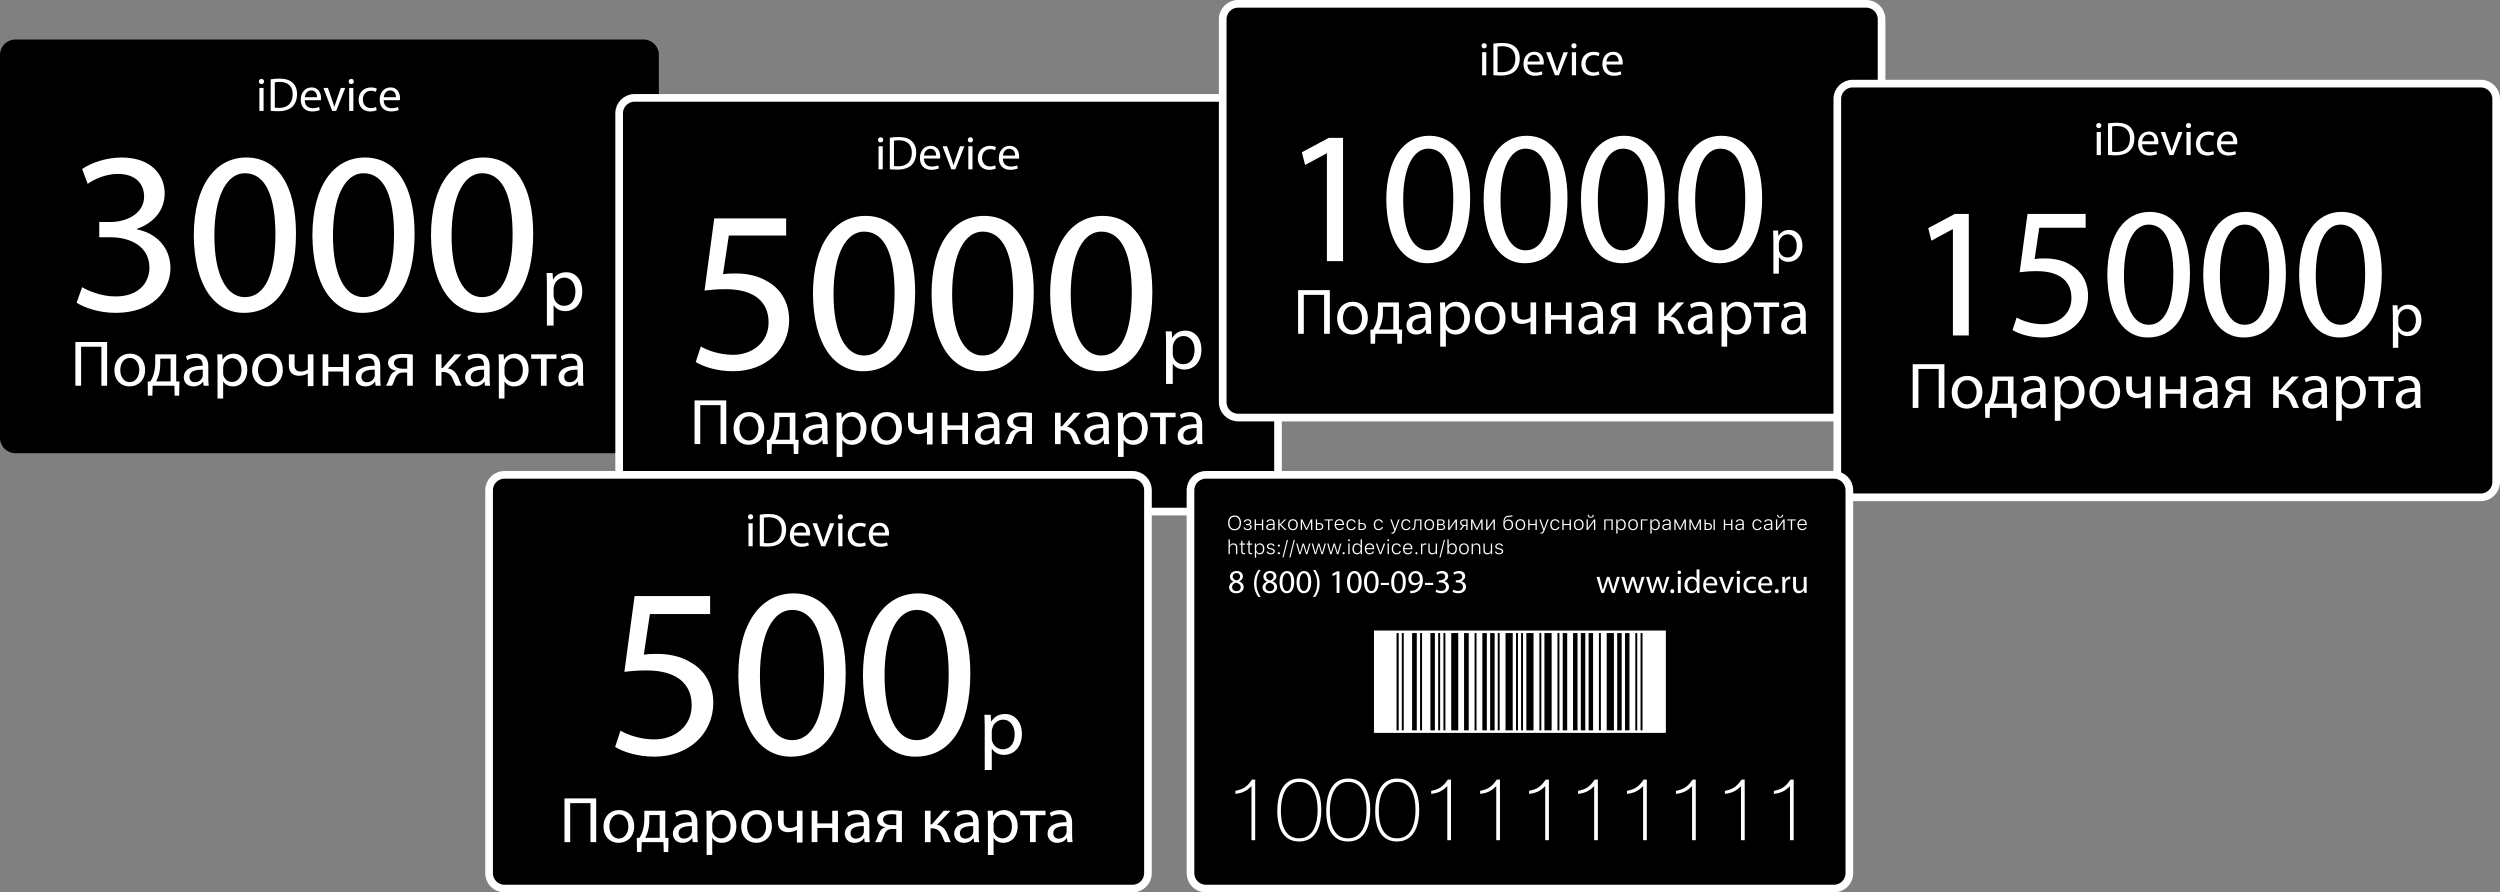 <?xml version="1.0" encoding="UTF-8"?>
<!DOCTYPE svg PUBLIC "-//W3C//DTD SVG 1.1//EN" "http://www.w3.org/Graphics/SVG/1.1/DTD/svg11.dtd">
<!-- Creator: CorelDRAW 2018 (64-Bit) -->
<svg xmlns="http://www.w3.org/2000/svg" xml:space="preserve" width="326.318mm" height="116.482mm" version="1.1" style="shape-rendering:geometricPrecision; text-rendering:geometricPrecision; image-rendering:optimizeQuality; fill-rule:evenodd; clip-rule:evenodd"
viewBox="0 0 8148.37 2908.62"
 xmlns:xlink="http://www.w3.org/1999/xlink">
 <rect x="0" y="0" width="8148.37" height="2908.62" fill="#808080" stroke="none"/>
 <defs>
  <style type="text/css">
   <![CDATA[
    .str0 {stroke:white;stroke-width:24.97;stroke-miterlimit:22.926}
    .fil4 {fill:none}
    .fil3 {fill:black}
    .fil0 {fill:black}
    .fil2 {fill:white}
    .fil1 {fill:white;fill-rule:nonzero}
   ]]>
  </style>
    <clipPath id="id0">
     <rect x="4469.44" y="2046.32" width="969" height="351.23"/>
    </clipPath>
 </defs>
 <g id="Слой_x0020_1">
  <g id="_2552027475472">
   <path class="fil0" d="M49.94 128.76l2047.59 0c27.47,0 49.94,22.47 49.94,49.94l0 1248.53c0,27.47 -22.47,49.94 -49.94,49.94l-2047.59 0c-27.47,0 -49.94,-22.47 -49.94,-49.94l0 -1248.53c0,-27.47 22.47,-49.94 49.94,-49.94z"/>
   <path class="fil1" d="M245.71 1114.68l0 142.5 18.61 0 0 -127.06 66.17 0 0 127.06 18.61 0 0 -142.5 -103.38 0zm178.01 38.06c-28.12,0 -50.74,20.08 -50.74,54.12 0,32.35 21.56,52.64 49.05,52.64 24.52,0 50.95,-16.49 50.95,-54.33 0,-31.08 -19.87,-52.43 -49.26,-52.43zm-0.42 13.95c21.99,0 30.66,21.77 30.66,39.11 0,23.05 -13.32,39.75 -31.08,39.75 -18.18,0 -30.87,-16.91 -30.87,-39.32 0,-19.24 9.51,-39.53 31.29,-39.53zm82.67 -11.84l0 26.64c0,14.38 -1.87,28.12 -5.88,40.8 -2.29,7.4 -5.67,14.38 -10.11,20.93l-8.7 0.42 0.85 45.88 14.41 0 1.06 -32.35 70.79 0 0.85 32.35 14.62 0 1.06 -46.09 -10.64 -0.21 0 -88.37 -68.29 0zm16.28 14.17l33.83 0 0 74 -47.14 0c3.17,-5.71 5.92,-12.05 8.03,-19.03 3.59,-11.42 5.29,-24.52 5.29,-38.27l0 -16.7zm156.66 25.37c0,-20.3 -7.61,-41.65 -38.9,-41.65 -12.9,0 -25.37,3.59 -33.83,8.88l4.23 12.47c7.19,-4.86 17.12,-7.61 26.85,-7.61 20.93,-0.21 23.26,15.22 23.26,23.47l0 2.12c-39.53,-0.21 -61.52,13.32 -61.52,38.06 0,14.8 10.57,29.39 31.29,29.39 14.59,0 25.58,-7.19 31.29,-15.22l0.63 0 1.48 12.9 16.7 0c-1.06,-6.98 -1.48,-15.64 -1.48,-24.52l0 -38.27zm-17.97 28.33c0,1.69 -0.21,3.81 -0.85,5.92 -2.96,8.67 -11.63,17.12 -25.16,17.12 -9.3,0 -17.34,-5.5 -17.34,-17.76 0,-19.87 23.05,-23.47 43.34,-23.05l0 17.76zm47.99 76.32l18.39 0 0 -55.6 0.42 0c6.13,10.15 17.97,16.07 31.5,16.07 24.1,0 46.73,-18.18 46.73,-54.97 0,-30.87 -18.61,-51.8 -43.55,-51.8 -16.7,0 -28.96,7.19 -36.36,19.66l-0.42 0 -1.06 -17.55 -16.49 0c0.42,9.73 0.85,20.3 0.85,33.41l0 110.78zm18.39 -101.27c0,-2.33 0.63,-5.07 1.27,-7.4 3.38,-13.95 15.43,-22.83 28.12,-22.83 19.66,0 30.44,17.55 30.44,37.85 0,23.47 -11.42,39.53 -31.08,39.53 -13.32,0 -24.52,-8.88 -27.91,-21.77 -0.63,-2.33 -0.84,-4.86 -0.84,-7.61l0 -17.76zm145.24 -45.03c-28.12,0 -50.74,20.08 -50.74,54.12 0,32.35 21.56,52.64 49.05,52.64 24.52,0 50.95,-16.49 50.95,-54.33 0,-31.08 -19.87,-52.43 -49.26,-52.43zm-0.42 13.95c21.99,0 30.66,21.77 30.66,39.11 0,23.05 -13.32,39.75 -31.08,39.75 -18.18,0 -30.87,-16.91 -30.87,-39.32 0,-19.24 9.51,-39.53 31.29,-39.53zm69.35 -11.84l0 36.79c0,23.26 14.38,33.19 33.62,33.19 9.73,0 20.93,-3.17 27.91,-7.61l0.21 0 0 41.23 18.39 0 0 -103.6 -18.39 0 0 49.26c-5.5,4.02 -13.95,6.98 -21.99,6.98 -16.28,0 -21.14,-8.67 -21.14,-21.78l0 -34.46 -18.61 0zm109.94 0l0 102.33 18.6 0 0 -46.3 48.42 0 0 46.3 18.61 0 0 -102.33 -18.61 0 0 41.23 -48.42 0 0 -41.23 -18.6 0zm187.95 39.54c0,-20.3 -7.61,-41.65 -38.9,-41.65 -12.9,0 -25.37,3.59 -33.83,8.88l4.23 12.47c7.19,-4.86 17.12,-7.61 26.85,-7.61 20.93,-0.21 23.26,15.22 23.26,23.47l0 2.12c-39.53,-0.21 -61.52,13.32 -61.52,38.06 0,14.8 10.57,29.39 31.29,29.39 14.59,0 25.58,-7.19 31.29,-15.22l0.63 0 1.48 12.9 16.7 0c-1.06,-6.98 -1.48,-15.64 -1.48,-24.52l0 -38.27zm-17.97 28.33c0,1.69 -0.21,3.81 -0.85,5.92 -2.96,8.67 -11.63,17.12 -25.16,17.12 -9.3,0 -17.34,-5.5 -17.34,-17.76 0,-19.87 23.05,-23.47 43.34,-23.05l0 17.76zm124.1 -67.02c-8.88,-1.27 -20.72,-2.12 -32.77,-2.12 -13.53,0 -26,1.9 -34.46,6.98 -7.82,4.44 -13.53,11.63 -13.53,22.2 0,15.86 13.74,24.1 27.06,25.58l0 0.42c-4.65,1.06 -8.46,3.17 -11.63,5.92 -9.09,7.61 -11.63,20.93 -16.07,30.87 -1.9,4.44 -4.02,8.25 -6.34,11.63l19.87 0c1.48,-2.54 2.96,-5.29 4.23,-8.46 4.02,-9.94 6.77,-22.41 14.59,-28.54 3.81,-3.81 9.09,-5.92 16.92,-5.92l13.74 0 0 42.92 18.39 0 0 -101.48zm-18.39 46.09c-4.23,0 -8.03,0 -15.86,0 -10.99,0 -27.27,-4.86 -27.27,-17.97 0,-14.17 15.22,-17.76 27.69,-17.76 6.55,0 10.78,0.42 15.43,1.06l0 34.67zm93.45 -46.93l0 102.33 18.39 0 0 -45.03 3.59 0c17.12,0 26.64,7.61 33.62,24.1 3.38,8.46 6.76,16.49 9.51,20.93l19.45 0c-4.65,-8.25 -8.03,-18.18 -10.78,-24.95 -8.03,-18.39 -17.97,-29.39 -34.46,-31.29l44.4 -46.09 -22.62 0 -38.27 44.4 -4.44 0 0 -44.4 -18.39 0zm175.26 39.54c0,-20.3 -7.61,-41.65 -38.9,-41.65 -12.9,0 -25.37,3.59 -33.83,8.88l4.23 12.47c7.19,-4.86 17.12,-7.61 26.85,-7.61 20.93,-0.21 23.26,15.22 23.26,23.47l0 2.12c-39.53,-0.21 -61.52,13.32 -61.52,38.06 0,14.8 10.57,29.39 31.29,29.39 14.59,0 25.58,-7.19 31.29,-15.22l0.63 0 1.48 12.9 16.7 0c-1.06,-6.98 -1.48,-15.64 -1.48,-24.52l0 -38.27zm-17.97 28.33c0,1.69 -0.21,3.81 -0.85,5.92 -2.96,8.67 -11.63,17.12 -25.16,17.12 -9.3,0 -17.34,-5.5 -17.34,-17.76 0,-19.87 23.05,-23.47 43.34,-23.05l0 17.76zm47.99 76.32l18.39 0 0 -55.6 0.42 0c6.13,10.15 17.97,16.07 31.5,16.07 24.1,0 46.73,-18.18 46.73,-54.97 0,-30.87 -18.61,-51.8 -43.55,-51.8 -16.7,0 -28.96,7.19 -36.36,19.66l-0.42 0 -1.06 -17.55 -16.49 0c0.42,9.73 0.85,20.3 0.85,33.41l0 110.78zm18.39 -101.27c0,-2.33 0.63,-5.07 1.27,-7.4 3.38,-13.95 15.43,-22.83 28.12,-22.83 19.66,0 30.44,17.55 30.44,37.85 0,23.47 -11.42,39.53 -31.08,39.53 -13.32,0 -24.52,-8.88 -27.91,-21.77 -0.63,-2.33 -0.84,-4.86 -0.84,-7.61l0 -17.76zm86.89 -42.92l0 14.59 31.92 0 0 87.74 18.61 0 0 -87.74 31.92 0 0 -14.59 -82.45 0zm169.13 39.54c0,-20.3 -7.61,-41.65 -38.9,-41.65 -12.9,0 -25.37,3.59 -33.83,8.88l4.23 12.47c7.19,-4.86 17.12,-7.61 26.85,-7.61 20.93,-0.21 23.26,15.22 23.26,23.47l0 2.12c-39.53,-0.21 -61.52,13.32 -61.52,38.06 0,14.8 10.57,29.39 31.29,29.39 14.59,0 25.58,-7.19 31.29,-15.22l0.63 0 1.48 12.9 16.7 0c-1.06,-6.98 -1.48,-15.64 -1.48,-24.52l0 -38.27zm-17.97 28.33c0,1.69 -0.21,3.81 -0.85,5.92 -2.96,8.67 -11.63,17.12 -25.16,17.12 -9.3,0 -17.34,-5.5 -17.34,-17.76 0,-19.87 23.05,-23.47 43.34,-23.05l0 17.76z"/>
   <path class="fil1" d="M249.65 986.55c24.11,15.82 72.33,33.15 127.34,33.15 116.79,0 178.58,-68.57 178.58,-146.93 -0.75,-68.57 -48.98,-113.78 -109.26,-125.08l0 -1.51c59.53,-21.85 90.42,-64.8 90.42,-116.04 0,-59.53 -43.7,-116.79 -140.15,-116.79 -52.75,0 -102.48,18.84 -128.85,37.67l18.08 48.23c21.1,-15.07 58.77,-32.4 97.96,-32.4 61.03,0 85.9,34.66 85.9,73.85 0,58.02 -61.03,82.89 -109.26,82.89l-36.92 0 0 49.73 36.92 0c64.05,0 125.83,29.39 126.59,97.95 0.75,41.44 -26.37,94.94 -110.76,94.94 -46.72,0 -89.67,-18.84 -108.5,-30.14l-18.08 50.49zm553.07 -473.2c-99.46,0 -171.05,89.67 -171.05,254.68 1.51,162 67.06,251.67 162.76,251.67 107.75,0 170.29,-91.93 170.29,-258.45 0,-155.98 -59.53,-247.9 -162,-247.9zm-4.52 51.24c69.32,0 99.46,79.12 99.46,199.68 0,125.08 -32.4,204.2 -99.46,204.2 -60.28,0 -99.46,-72.34 -99.46,-199.68 0,-133.37 42.2,-204.2 99.46,-204.2zm391.07 -51.24c-99.46,0 -171.05,89.67 -171.05,254.68 1.51,162 67.06,251.67 162.76,251.67 107.75,0 170.29,-91.93 170.29,-258.45 0,-155.98 -59.53,-247.9 -162,-247.9zm-4.52 51.24c69.32,0 99.46,79.12 99.46,199.68 0,125.08 -32.4,204.2 -99.46,204.2 -60.28,0 -99.46,-72.34 -99.46,-199.68 0,-133.37 42.2,-204.2 99.46,-204.2zm391.07 -51.24c-99.46,0 -171.05,89.67 -171.05,254.68 1.51,162 67.06,251.67 162.76,251.67 107.75,0 170.29,-91.93 170.29,-258.45 0,-155.98 -59.53,-247.9 -162,-247.9zm-4.52 51.24c69.32,0 99.46,79.12 99.46,199.68 0,125.08 -32.4,204.2 -99.46,204.2 -60.28,0 -99.46,-72.34 -99.46,-199.68 0,-133.37 42.2,-204.2 99.46,-204.2zm211.23 496.56l21.85 0 0 -66.06 0.5 0c7.28,12.06 21.35,19.09 37.42,19.09 28.63,0 55.51,-21.6 55.51,-65.3 0,-36.67 -22.1,-61.54 -51.74,-61.54 -19.84,0 -34.41,8.54 -43.2,23.36l-0.5 0 -1.26 -20.85 -19.59 0c0.5,11.55 1.01,24.11 1.01,39.68l0 131.61zm21.85 -120.31c0,-2.76 0.75,-6.03 1.51,-8.79 4.02,-16.58 18.34,-27.13 33.41,-27.13 23.36,0 36.17,20.85 36.17,44.96 0,27.88 -13.56,46.97 -36.92,46.97 -15.82,0 -29.14,-10.55 -33.15,-25.87 -0.75,-2.76 -1,-5.78 -1,-9.04l0 -21.1z"/>
   <path class="fil1" d="M859.1 361.59l0 -75.09 -13.65 0 0 75.09 13.65 0zm-6.83 -104.57c-5.12,0 -8.53,3.88 -8.53,8.53 0,4.65 3.26,8.38 8.22,8.38 5.43,0 8.69,-3.72 8.69,-8.38 0,-4.81 -3.41,-8.53 -8.38,-8.53zm29.94 104.25c6.83,0.78 14.74,1.24 24.51,1.24 20.32,0 36.46,-5.27 46.39,-15.05 9.62,-9.62 15.05,-23.58 15.05,-40.65 0,-16.91 -5.43,-29.01 -14.89,-37.55 -9.15,-8.38 -22.96,-13.03 -42.36,-13.03 -10.7,0 -20.48,0.93 -28.7,2.33l0 102.7 0 0zm13.5 -92.93c3.57,-0.77 8.84,-1.4 15.82,-1.4 28.55,0 42.51,15.67 42.36,40.34 0,28.24 -15.51,44.37 -44.53,44.37 -5.27,0 -10.24,-0.15 -13.65,-0.62l0 -82.69 0 0zm150.33 58.18c0.31,-1.55 0.46,-3.57 0.46,-6.36 0,-13.81 -6.36,-35.22 -31.03,-35.22 -21.87,0 -35.22,17.69 -35.22,40.34 0,22.65 13.81,38.01 36.92,38.01 11.95,0 20.32,-2.64 25.13,-4.81l-2.48 -9.77c-4.96,2.17 -11.01,3.88 -20.79,3.88 -13.81,0 -25.44,-7.6 -25.75,-26.06l52.75 0 0 0zm-52.59 -9.77c1.09,-9.46 6.98,-22.03 20.94,-22.03 15.36,0 19.08,13.5 18.93,22.03l-39.87 0 0 0zm60.66 -30.25l28.55 75.09 13.03 0 29.48 -75.09 -14.27 0 -14.59 42.05c-2.48,6.98 -4.65,13.19 -6.36,19.39l-0.46 0c-1.55,-6.21 -3.57,-12.41 -6.05,-19.39l-14.74 -42.05 -14.58 0 0 0zm97.59 75.09l0 -75.09 -13.65 0 0 75.09 13.65 0zm-6.83 -104.57c-5.12,0 -8.53,3.88 -8.53,8.53 0,4.65 3.26,8.38 8.22,8.38 5.43,0 8.69,-3.72 8.69,-8.38 0,-4.81 -3.41,-8.53 -8.38,-8.53zm80.68 91.69c-3.88,1.71 -9,3.57 -16.76,3.57 -14.89,0 -26.06,-10.7 -26.06,-28.08 0,-15.51 9.31,-28.39 26.53,-28.39 7.45,0 12.57,1.86 15.82,3.57l3.1 -10.39c-3.72,-2.02 -10.86,-4.04 -18.93,-4.04 -24.51,0 -40.34,16.91 -40.34,40.03 0,22.96 14.74,38.32 37.39,38.32 10.08,0 18,-2.64 21.56,-4.34l-2.33 -10.24 0 0zm77.73 -22.19c0.31,-1.55 0.47,-3.57 0.47,-6.36 0,-13.81 -6.36,-35.22 -31.03,-35.22 -21.88,0 -35.22,17.69 -35.22,40.34 0,22.65 13.81,38.01 36.92,38.01 11.95,0 20.32,-2.64 25.13,-4.81l-2.48 -9.77c-4.96,2.17 -11.01,3.88 -20.79,3.88 -13.81,0 -25.45,-7.6 -25.75,-26.06l52.75 0 0 0zm-52.59 -9.77c1.09,-9.46 6.98,-22.03 20.95,-22.03 15.36,0 19.08,13.5 18.93,22.03l-39.87 0 0 0z"/>
   <path class="fil0 str0" d="M2067.98 319.05l2047.59 0c27.47,0 49.94,22.47 49.94,49.94l0 1248.53c0,27.47 -22.47,49.94 -49.94,49.94l-2047.59 0c-27.47,0 -49.94,-22.47 -49.94,-49.94l0 -1248.53c0,-27.47 22.47,-49.94 49.94,-49.94z"/>
   <path class="fil1" d="M2263.75 1304.97l0 142.5 18.61 0 0 -127.06 66.17 0 0 127.06 18.61 0 0 -142.5 -103.38 0zm178.01 38.06c-28.12,0 -50.74,20.08 -50.74,54.12 0,32.35 21.56,52.64 49.05,52.64 24.52,0 50.95,-16.49 50.95,-54.33 0,-31.08 -19.87,-52.43 -49.26,-52.43zm-0.42 13.95c21.99,0 30.66,21.77 30.66,39.11 0,23.05 -13.32,39.75 -31.08,39.75 -18.18,0 -30.87,-16.91 -30.87,-39.32 0,-19.24 9.51,-39.53 31.29,-39.53zm82.67 -11.84l0 26.64c0,14.38 -1.87,28.12 -5.88,40.8 -2.29,7.4 -5.67,14.38 -10.11,20.93l-8.7 0.42 0.85 45.88 14.41 0 1.06 -32.35 70.79 0 0.85 32.35 14.62 0 1.06 -46.09 -10.64 -0.21 0 -88.37 -68.29 0zm16.28 14.17l33.83 0 0 74 -47.14 0c3.17,-5.71 5.92,-12.05 8.03,-19.03 3.59,-11.42 5.29,-24.52 5.29,-38.27l0 -16.7zm156.66 25.37c0,-20.3 -7.61,-41.65 -38.9,-41.65 -12.9,0 -25.37,3.59 -33.83,8.88l4.23 12.47c7.19,-4.86 17.12,-7.61 26.85,-7.61 20.93,-0.21 23.26,15.22 23.26,23.47l0 2.12c-39.53,-0.21 -61.52,13.32 -61.52,38.06 0,14.8 10.57,29.39 31.29,29.39 14.59,0 25.58,-7.19 31.29,-15.22l0.63 0 1.48 12.9 16.7 0c-1.06,-6.98 -1.48,-15.64 -1.48,-24.52l0 -38.27zm-17.97 28.33c0,1.69 -0.21,3.81 -0.85,5.92 -2.96,8.67 -11.63,17.12 -25.16,17.12 -9.3,0 -17.34,-5.5 -17.34,-17.76 0,-19.87 23.05,-23.47 43.34,-23.05l0 17.76zm47.99 76.32l18.39 0 0 -55.6 0.42 0c6.13,10.15 17.97,16.07 31.5,16.07 24.1,0 46.73,-18.18 46.73,-54.97 0,-30.87 -18.61,-51.8 -43.55,-51.8 -16.7,0 -28.96,7.19 -36.36,19.66l-0.42 0 -1.06 -17.55 -16.49 0c0.42,9.73 0.85,20.3 0.85,33.41l0 110.78zm18.39 -101.27c0,-2.33 0.63,-5.07 1.27,-7.4 3.38,-13.95 15.43,-22.83 28.12,-22.83 19.66,0 30.44,17.55 30.44,37.85 0,23.47 -11.42,39.53 -31.08,39.53 -13.32,0 -24.52,-8.88 -27.91,-21.77 -0.63,-2.33 -0.84,-4.86 -0.84,-7.61l0 -17.76zm145.24 -45.03c-28.12,0 -50.74,20.08 -50.74,54.12 0,32.35 21.56,52.64 49.05,52.64 24.52,0 50.95,-16.49 50.95,-54.33 0,-31.08 -19.87,-52.43 -49.26,-52.43zm-0.42 13.95c21.99,0 30.66,21.77 30.66,39.11 0,23.05 -13.32,39.75 -31.08,39.75 -18.18,0 -30.87,-16.91 -30.87,-39.32 0,-19.24 9.51,-39.53 31.29,-39.53zm69.35 -11.84l0 36.79c0,23.26 14.38,33.19 33.62,33.19 9.73,0 20.93,-3.17 27.91,-7.61l0.21 0 0 41.23 18.39 0 0 -103.6 -18.39 0 0 49.26c-5.5,4.02 -13.95,6.98 -21.99,6.98 -16.28,0 -21.14,-8.67 -21.14,-21.78l0 -34.46 -18.61 0zm109.94 0l0 102.33 18.6 0 0 -46.3 48.42 0 0 46.3 18.61 0 0 -102.33 -18.61 0 0 41.23 -48.42 0 0 -41.23 -18.6 0zm187.95 39.54c0,-20.3 -7.61,-41.65 -38.9,-41.65 -12.9,0 -25.37,3.59 -33.83,8.88l4.23 12.47c7.19,-4.86 17.12,-7.61 26.85,-7.61 20.93,-0.21 23.26,15.22 23.26,23.47l0 2.12c-39.53,-0.21 -61.52,13.32 -61.52,38.06 0,14.8 10.57,29.39 31.29,29.39 14.59,0 25.58,-7.19 31.29,-15.22l0.63 0 1.48 12.9 16.7 0c-1.06,-6.98 -1.48,-15.64 -1.48,-24.52l0 -38.27zm-17.97 28.33c0,1.69 -0.21,3.81 -0.85,5.92 -2.96,8.67 -11.63,17.12 -25.16,17.12 -9.3,0 -17.34,-5.5 -17.34,-17.76 0,-19.87 23.05,-23.47 43.34,-23.05l0 17.76zm124.1 -67.02c-8.88,-1.27 -20.72,-2.12 -32.77,-2.12 -13.53,0 -26,1.9 -34.46,6.98 -7.82,4.44 -13.53,11.63 -13.53,22.2 0,15.86 13.74,24.1 27.06,25.58l0 0.42c-4.65,1.06 -8.46,3.17 -11.63,5.92 -9.09,7.61 -11.63,20.93 -16.07,30.87 -1.9,4.44 -4.02,8.25 -6.34,11.63l19.87 0c1.48,-2.54 2.96,-5.29 4.23,-8.46 4.02,-9.94 6.77,-22.41 14.59,-28.54 3.81,-3.81 9.09,-5.92 16.92,-5.92l13.74 0 0 42.92 18.39 0 0 -101.48zm-18.39 46.09c-4.23,0 -8.03,0 -15.86,0 -10.99,0 -27.27,-4.86 -27.27,-17.97 0,-14.17 15.22,-17.76 27.69,-17.76 6.55,0 10.78,0.42 15.43,1.06l0 34.67zm93.45 -46.93l0 102.33 18.39 0 0 -45.03 3.59 0c17.12,0 26.64,7.61 33.62,24.1 3.38,8.46 6.76,16.49 9.51,20.93l19.45 0c-4.65,-8.25 -8.03,-18.18 -10.78,-24.95 -8.03,-18.39 -17.97,-29.39 -34.46,-31.29l44.4 -46.09 -22.62 0 -38.27 44.4 -4.44 0 0 -44.4 -18.39 0zm175.26 39.54c0,-20.3 -7.61,-41.65 -38.9,-41.65 -12.9,0 -25.37,3.59 -33.83,8.88l4.23 12.47c7.19,-4.86 17.12,-7.61 26.85,-7.61 20.93,-0.21 23.26,15.22 23.26,23.47l0 2.12c-39.53,-0.21 -61.52,13.32 -61.52,38.06 0,14.8 10.57,29.39 31.29,29.39 14.59,0 25.58,-7.19 31.29,-15.22l0.63 0 1.48 12.9 16.7 0c-1.06,-6.98 -1.48,-15.64 -1.48,-24.52l0 -38.27zm-17.97 28.33c0,1.69 -0.21,3.81 -0.85,5.92 -2.96,8.67 -11.63,17.12 -25.16,17.12 -9.3,0 -17.34,-5.5 -17.34,-17.76 0,-19.87 23.05,-23.47 43.34,-23.05l0 17.76zm47.99 76.32l18.39 0 0 -55.6 0.42 0c6.13,10.15 17.97,16.07 31.5,16.07 24.1,0 46.73,-18.18 46.73,-54.97 0,-30.87 -18.61,-51.8 -43.55,-51.8 -16.7,0 -28.96,7.19 -36.36,19.66l-0.42 0 -1.06 -17.55 -16.49 0c0.42,9.73 0.85,20.3 0.85,33.41l0 110.78zm18.39 -101.27c0,-2.33 0.63,-5.07 1.27,-7.4 3.38,-13.95 15.43,-22.83 28.12,-22.83 19.66,0 30.44,17.55 30.44,37.85 0,23.47 -11.42,39.53 -31.08,39.53 -13.32,0 -24.52,-8.88 -27.91,-21.77 -0.63,-2.33 -0.84,-4.86 -0.84,-7.61l0 -17.76zm86.89 -42.92l0 14.59 31.92 0 0 87.74 18.61 0 0 -87.74 31.92 0 0 -14.59 -82.45 0zm169.13 39.54c0,-20.3 -7.61,-41.65 -38.9,-41.65 -12.9,0 -25.37,3.59 -33.83,8.88l4.23 12.47c7.19,-4.86 17.12,-7.61 26.85,-7.61 20.93,-0.21 23.26,15.22 23.26,23.47l0 2.12c-39.53,-0.21 -61.52,13.32 -61.52,38.06 0,14.8 10.57,29.39 31.29,29.39 14.59,0 25.58,-7.19 31.29,-15.22l0.63 0 1.48 12.9 16.7 0c-1.06,-6.98 -1.48,-15.64 -1.48,-24.52l0 -38.27zm-17.97 28.33c0,1.69 -0.21,3.81 -0.85,5.92 -2.96,8.67 -11.63,17.12 -25.16,17.12 -9.3,0 -17.34,-5.5 -17.34,-17.76 0,-19.87 23.05,-23.47 43.34,-23.05l0 17.76z"/>
   <path class="fil1" d="M2562.31 711.93l-234.34 0 -31.65 235.09c18.08,-2.26 39.94,-4.52 68.57,-4.52 97.2,0 140.15,44.46 140.15,107.75 0.75,65.56 -53.5,106.25 -115.29,106.25 -45.21,0 -85.14,-15.07 -105.49,-27.13l-16.58 50.49c24.11,15.07 68.57,30.14 122.07,30.14 106.25,0 182.35,-71.58 182.35,-167.28 0,-61.03 -31.65,-103.98 -70.08,-125.08 -30.14,-18.84 -67.06,-26.37 -105.49,-26.37 -18.08,0 -28.63,0.75 -39.94,2.26l18.84 -125.83 186.87 0 0 -55.76zm258.45 -8.29c-99.46,0 -171.05,89.67 -171.05,254.68 1.51,162 67.06,251.67 162.76,251.67 107.75,0 170.29,-91.93 170.29,-258.45 0,-155.98 -59.53,-247.9 -162,-247.9zm-4.52 51.24c69.32,0 99.46,79.12 99.46,199.68 0,125.08 -32.4,204.2 -99.46,204.2 -60.28,0 -99.46,-72.34 -99.46,-199.68 0,-133.37 42.2,-204.2 99.46,-204.2zm391.07 -51.24c-99.46,0 -171.05,89.67 -171.05,254.68 1.51,162 67.06,251.67 162.76,251.67 107.75,0 170.29,-91.93 170.29,-258.45 0,-155.98 -59.53,-247.9 -162,-247.9zm-4.52 51.24c69.32,0 99.46,79.12 99.46,199.68 0,125.08 -32.4,204.2 -99.46,204.2 -60.28,0 -99.46,-72.34 -99.46,-199.68 0,-133.37 42.2,-204.2 99.46,-204.2zm391.07 -51.24c-99.46,0 -171.05,89.67 -171.05,254.68 1.51,162 67.06,251.67 162.76,251.67 107.75,0 170.29,-91.93 170.29,-258.45 0,-155.98 -59.53,-247.9 -162,-247.9zm-4.52 51.24c69.32,0 99.46,79.12 99.46,199.68 0,125.08 -32.4,204.2 -99.46,204.2 -60.28,0 -99.46,-72.34 -99.46,-199.68 0,-133.37 42.2,-204.2 99.46,-204.2zm211.23 496.56l21.85 0 0 -66.06 0.5 0c7.28,12.06 21.35,19.09 37.42,19.09 28.63,0 55.51,-21.6 55.51,-65.3 0,-36.67 -22.1,-61.54 -51.74,-61.54 -19.84,0 -34.41,8.54 -43.2,23.36l-0.5 0 -1.26 -20.85 -19.59 0c0.5,11.55 1.01,24.11 1.01,39.68l0 131.61zm21.85 -120.31c0,-2.76 0.75,-6.03 1.51,-8.79 4.02,-16.58 18.34,-27.13 33.41,-27.13 23.36,0 36.17,20.85 36.17,44.96 0,27.88 -13.56,46.97 -36.92,46.97 -15.82,0 -29.14,-10.55 -33.15,-25.87 -0.75,-2.76 -1,-5.78 -1,-9.04l0 -21.1z"/>
   <path class="fil1" d="M2877.14 551.88l0 -75.09 -13.65 0 0 75.09 13.65 0zm-6.83 -104.57c-5.12,0 -8.53,3.88 -8.53,8.53 0,4.65 3.26,8.38 8.22,8.38 5.43,0 8.69,-3.72 8.69,-8.38 0,-4.81 -3.41,-8.53 -8.38,-8.53zm29.94 104.25c6.83,0.78 14.74,1.24 24.51,1.24 20.32,0 36.46,-5.27 46.39,-15.05 9.62,-9.62 15.05,-23.58 15.05,-40.65 0,-16.91 -5.43,-29.01 -14.89,-37.55 -9.15,-8.38 -22.96,-13.03 -42.36,-13.03 -10.7,0 -20.48,0.93 -28.7,2.33l0 102.7 0 0zm13.5 -92.93c3.57,-0.77 8.84,-1.4 15.82,-1.4 28.55,0 42.51,15.67 42.36,40.34 0,28.24 -15.51,44.37 -44.53,44.37 -5.27,0 -10.24,-0.15 -13.65,-0.62l0 -82.69 0 0zm150.33 58.18c0.31,-1.55 0.46,-3.57 0.46,-6.36 0,-13.81 -6.36,-35.22 -31.03,-35.22 -21.87,0 -35.22,17.69 -35.22,40.34 0,22.65 13.81,38.01 36.92,38.01 11.95,0 20.32,-2.64 25.13,-4.81l-2.48 -9.77c-4.96,2.17 -11.01,3.88 -20.79,3.88 -13.81,0 -25.44,-7.6 -25.75,-26.06l52.75 0 0 0zm-52.59 -9.77c1.09,-9.46 6.98,-22.03 20.94,-22.03 15.36,0 19.08,13.5 18.93,22.03l-39.87 0 0 0zm60.66 -30.25l28.55 75.09 13.03 0 29.48 -75.09 -14.27 0 -14.59 42.05c-2.48,6.98 -4.65,13.19 -6.36,19.39l-0.46 0c-1.55,-6.21 -3.57,-12.41 -6.05,-19.39l-14.74 -42.05 -14.58 0 0 0zm97.59 75.09l0 -75.09 -13.65 0 0 75.09 13.65 0zm-6.83 -104.57c-5.12,0 -8.53,3.88 -8.53,8.53 0,4.65 3.26,8.38 8.22,8.38 5.43,0 8.69,-3.72 8.69,-8.38 0,-4.81 -3.41,-8.53 -8.38,-8.53zm80.68 91.69c-3.88,1.71 -9,3.57 -16.76,3.57 -14.89,0 -26.06,-10.7 -26.06,-28.08 0,-15.51 9.31,-28.39 26.53,-28.39 7.45,0 12.57,1.86 15.82,3.57l3.1 -10.39c-3.72,-2.02 -10.86,-4.04 -18.93,-4.04 -24.51,0 -40.34,16.91 -40.34,40.03 0,22.96 14.74,38.32 37.39,38.32 10.08,0 18,-2.64 21.56,-4.34l-2.33 -10.24 0 0zm77.73 -22.19c0.31,-1.55 0.47,-3.57 0.47,-6.36 0,-13.81 -6.36,-35.22 -31.03,-35.22 -21.88,0 -35.22,17.69 -35.22,40.34 0,22.65 13.81,38.01 36.92,38.01 11.95,0 20.32,-2.64 25.13,-4.81l-2.48 -9.77c-4.96,2.17 -11.01,3.88 -20.79,3.88 -13.81,0 -25.45,-7.6 -25.75,-26.06l52.75 0 0 0zm-52.59 -9.77c1.09,-9.46 6.98,-22.03 20.95,-22.03 15.36,0 19.08,13.5 18.93,22.03l-39.87 0 0 0z"/>
   <path class="fil0 str0" d="M4035.16 12.49l2047.59 0c27.47,0 49.94,22.47 49.94,49.94l0 1248.53c0,27.47 -22.47,49.94 -49.94,49.94l-2047.59 0c-27.47,0 -49.94,-22.47 -49.94,-49.94l0 -1248.53c0,-27.47 22.47,-49.94 49.94,-49.94z"/>
   <path class="fil1" d="M4230.93 945.55l0 142.5 18.61 0 0 -127.06 66.17 0 0 127.06 18.61 0 0 -142.5 -103.38 0zm178.01 38.06c-28.12,0 -50.74,20.08 -50.74,54.12 0,32.35 21.56,52.64 49.05,52.64 24.52,0 50.95,-16.49 50.95,-54.33 0,-31.08 -19.87,-52.43 -49.26,-52.43zm-0.42 13.95c21.99,0 30.66,21.77 30.66,39.11 0,23.05 -13.32,39.75 -31.08,39.75 -18.18,0 -30.87,-16.91 -30.87,-39.32 0,-19.24 9.51,-39.53 31.29,-39.53zm82.67 -11.84l0 26.64c0,14.38 -1.87,28.12 -5.88,40.8 -2.29,7.4 -5.67,14.38 -10.11,20.93l-8.7 0.42 0.85 45.88 14.41 0 1.06 -32.35 70.79 0 0.85 32.35 14.62 0 1.06 -46.09 -10.64 -0.21 0 -88.37 -68.29 0zm16.28 14.17l33.83 0 0 74 -47.14 0c3.17,-5.71 5.92,-12.05 8.03,-19.03 3.59,-11.42 5.29,-24.52 5.29,-38.27l0 -16.7zm156.66 25.37c0,-20.3 -7.61,-41.65 -38.9,-41.65 -12.9,0 -25.37,3.59 -33.83,8.88l4.23 12.47c7.19,-4.86 17.12,-7.61 26.85,-7.61 20.93,-0.21 23.26,15.22 23.26,23.47l0 2.12c-39.53,-0.21 -61.52,13.32 -61.52,38.06 0,14.8 10.57,29.39 31.29,29.39 14.59,0 25.58,-7.19 31.29,-15.22l0.63 0 1.48 12.9 16.7 0c-1.06,-6.98 -1.48,-15.64 -1.48,-24.52l0 -38.27zm-17.97 28.33c0,1.69 -0.21,3.81 -0.85,5.92 -2.96,8.67 -11.63,17.12 -25.16,17.12 -9.3,0 -17.34,-5.5 -17.34,-17.76 0,-19.87 23.05,-23.47 43.34,-23.05l0 17.76zm47.99 76.32l18.39 0 0 -55.6 0.42 0c6.13,10.15 17.97,16.07 31.5,16.07 24.1,0 46.73,-18.18 46.73,-54.97 0,-30.87 -18.61,-51.8 -43.55,-51.8 -16.7,0 -28.96,7.19 -36.36,19.66l-0.42 0 -1.06 -17.55 -16.49 0c0.42,9.73 0.85,20.3 0.85,33.41l0 110.78zm18.39 -101.27c0,-2.33 0.63,-5.07 1.27,-7.4 3.38,-13.95 15.43,-22.83 28.12,-22.83 19.66,0 30.44,17.55 30.44,37.85 0,23.47 -11.42,39.53 -31.08,39.53 -13.32,0 -24.52,-8.88 -27.91,-21.77 -0.63,-2.33 -0.84,-4.86 -0.84,-7.61l0 -17.76zm145.24 -45.03c-28.12,0 -50.74,20.08 -50.74,54.12 0,32.35 21.56,52.64 49.05,52.64 24.52,0 50.95,-16.49 50.95,-54.33 0,-31.08 -19.87,-52.43 -49.26,-52.43zm-0.42 13.95c21.99,0 30.66,21.77 30.66,39.11 0,23.05 -13.32,39.75 -31.08,39.75 -18.18,0 -30.87,-16.91 -30.87,-39.32 0,-19.24 9.51,-39.53 31.29,-39.53zm69.35 -11.84l0 36.79c0,23.26 14.38,33.19 33.62,33.19 9.73,0 20.93,-3.17 27.91,-7.61l0.21 0 0 41.23 18.39 0 0 -103.6 -18.39 0 0 49.26c-5.5,4.02 -13.95,6.98 -21.99,6.98 -16.28,0 -21.14,-8.67 -21.14,-21.78l0 -34.46 -18.61 0zm109.94 0l0 102.33 18.6 0 0 -46.3 48.42 0 0 46.3 18.61 0 0 -102.33 -18.61 0 0 41.23 -48.42 0 0 -41.23 -18.6 0zm187.95 39.54c0,-20.3 -7.61,-41.65 -38.9,-41.65 -12.9,0 -25.37,3.59 -33.83,8.88l4.23 12.47c7.19,-4.86 17.12,-7.61 26.85,-7.61 20.93,-0.21 23.26,15.22 23.26,23.47l0 2.12c-39.53,-0.21 -61.52,13.32 -61.52,38.06 0,14.8 10.57,29.39 31.29,29.39 14.59,0 25.58,-7.19 31.29,-15.22l0.63 0 1.48 12.9 16.7 0c-1.06,-6.98 -1.48,-15.64 -1.48,-24.52l0 -38.27zm-17.97 28.33c0,1.69 -0.21,3.81 -0.85,5.92 -2.96,8.67 -11.63,17.12 -25.16,17.12 -9.3,0 -17.34,-5.5 -17.34,-17.76 0,-19.87 23.05,-23.47 43.34,-23.05l0 17.76zm124.1 -67.02c-8.88,-1.27 -20.72,-2.12 -32.77,-2.12 -13.53,0 -26,1.9 -34.46,6.98 -7.82,4.44 -13.53,11.63 -13.53,22.2 0,15.86 13.74,24.1 27.06,25.58l0 0.42c-4.65,1.06 -8.46,3.17 -11.63,5.92 -9.09,7.61 -11.63,20.93 -16.07,30.87 -1.9,4.44 -4.02,8.25 -6.34,11.63l19.87 0c1.48,-2.54 2.96,-5.29 4.23,-8.46 4.02,-9.94 6.77,-22.41 14.59,-28.54 3.81,-3.81 9.09,-5.92 16.92,-5.92l13.74 0 0 42.92 18.39 0 0 -101.48zm-18.39 46.09c-4.23,0 -8.03,0 -15.86,0 -10.99,0 -27.27,-4.86 -27.27,-17.97 0,-14.17 15.22,-17.76 27.69,-17.76 6.55,0 10.78,0.42 15.43,1.06l0 34.67zm93.45 -46.93l0 102.33 18.39 0 0 -45.03 3.59 0c17.12,0 26.64,7.61 33.62,24.1 3.38,8.46 6.76,16.49 9.51,20.93l19.45 0c-4.65,-8.25 -8.03,-18.18 -10.78,-24.95 -8.03,-18.39 -17.97,-29.39 -34.46,-31.29l44.4 -46.09 -22.62 0 -38.27 44.4 -4.44 0 0 -44.4 -18.39 0zm175.26 39.54c0,-20.3 -7.61,-41.65 -38.9,-41.65 -12.9,0 -25.37,3.59 -33.83,8.88l4.23 12.47c7.19,-4.86 17.12,-7.61 26.85,-7.61 20.93,-0.21 23.26,15.22 23.26,23.47l0 2.12c-39.53,-0.21 -61.52,13.32 -61.52,38.06 0,14.8 10.57,29.39 31.29,29.39 14.59,0 25.58,-7.19 31.29,-15.22l0.63 0 1.48 12.9 16.7 0c-1.06,-6.98 -1.48,-15.64 -1.48,-24.52l0 -38.27zm-17.97 28.33c0,1.69 -0.21,3.81 -0.85,5.92 -2.96,8.67 -11.63,17.12 -25.16,17.12 -9.3,0 -17.34,-5.5 -17.34,-17.76 0,-19.87 23.05,-23.47 43.34,-23.05l0 17.76zm47.99 76.32l18.39 0 0 -55.6 0.42 0c6.13,10.15 17.97,16.07 31.5,16.07 24.1,0 46.73,-18.18 46.73,-54.97 0,-30.87 -18.61,-51.8 -43.55,-51.8 -16.7,0 -28.96,7.19 -36.36,19.66l-0.42 0 -1.06 -17.55 -16.49 0c0.42,9.73 0.85,20.3 0.85,33.41l0 110.78zm18.39 -101.27c0,-2.33 0.63,-5.07 1.27,-7.4 3.38,-13.95 15.43,-22.83 28.12,-22.83 19.66,0 30.44,17.55 30.44,37.85 0,23.47 -11.42,39.53 -31.08,39.53 -13.32,0 -24.52,-8.88 -27.91,-21.77 -0.63,-2.33 -0.84,-4.86 -0.84,-7.61l0 -17.76zm86.89 -42.92l0 14.59 31.92 0 0 87.74 18.61 0 0 -87.74 31.92 0 0 -14.59 -82.45 0zm169.13 39.54c0,-20.3 -7.61,-41.65 -38.9,-41.65 -12.9,0 -25.37,3.59 -33.83,8.88l4.23 12.47c7.19,-4.86 17.12,-7.61 26.85,-7.61 20.93,-0.21 23.26,15.22 23.26,23.47l0 2.12c-39.53,-0.21 -61.52,13.32 -61.52,38.06 0,14.8 10.57,29.39 31.29,29.39 14.59,0 25.58,-7.19 31.29,-15.22l0.63 0 1.48 12.9 16.7 0c-1.06,-6.98 -1.48,-15.64 -1.48,-24.52l0 -38.27zm-17.97 28.33c0,1.69 -0.21,3.81 -0.85,5.92 -2.96,8.67 -11.63,17.12 -25.16,17.12 -9.3,0 -17.34,-5.5 -17.34,-17.76 0,-19.87 23.05,-23.47 43.34,-23.05l0 17.76z"/>
   <path class="fil1" d="M4324.88 851.21l52.56 0 0 -401.92 -46.38 0 -87.8 46.99 10.51 41.43 69.87 -37.72 1.24 0 0 351.22zm333.91 -408.73c-81.62,0 -140.36,73.58 -140.36,209 1.24,132.94 55.03,206.53 133.56,206.53 88.42,0 139.75,-75.44 139.75,-212.09 0,-128 -48.85,-203.44 -132.94,-203.44zm-3.71 42.05c56.89,0 81.62,64.93 81.62,163.86 0,102.65 -26.59,167.57 -81.62,167.57 -49.47,0 -81.62,-59.36 -81.62,-163.86 0,-109.45 34.63,-167.57 81.62,-167.57zm320.92 -42.05c-81.62,0 -140.36,73.58 -140.36,209 1.24,132.94 55.03,206.53 133.56,206.53 88.42,0 139.75,-75.44 139.75,-212.09 0,-128 -48.85,-203.44 -132.94,-203.44zm-3.71 42.05c56.89,0 81.62,64.93 81.62,163.86 0,102.65 -26.59,167.57 -81.62,167.57 -49.47,0 -81.62,-59.36 -81.62,-163.86 0,-109.45 34.63,-167.57 81.62,-167.57zm320.92 -42.05c-81.62,0 -140.36,73.58 -140.36,209 1.24,132.94 55.03,206.53 133.56,206.53 88.42,0 139.75,-75.44 139.75,-212.09 0,-128 -48.85,-203.44 -132.94,-203.44zm-3.71 42.05c56.89,0 81.62,64.93 81.62,163.86 0,102.65 -26.59,167.57 -81.62,167.57 -49.47,0 -81.62,-59.36 -81.62,-163.86 0,-109.45 34.63,-167.57 81.62,-167.57zm320.92 -42.05c-81.62,0 -140.36,73.58 -140.36,209 1.24,132.94 55.03,206.53 133.56,206.53 88.42,0 139.75,-75.44 139.75,-212.09 0,-128 -48.85,-203.44 -132.94,-203.44zm-3.71 42.05c56.89,0 81.62,64.93 81.62,163.86 0,102.65 -26.59,167.57 -81.62,167.57 -49.47,0 -81.62,-59.36 -81.62,-163.86 0,-109.45 34.63,-167.57 81.62,-167.57zm173.34 407.49l17.93 0 0 -54.21 0.41 0c5.98,9.89 17.52,15.66 30.71,15.66 23.5,0 45.55,-17.73 45.55,-53.59 0,-30.09 -18.14,-50.5 -42.46,-50.5 -16.28,0 -28.24,7.01 -35.45,19.17l-0.41 0 -1.03 -17.11 -16.08 0c0.41,9.48 0.83,19.79 0.83,32.57l0 108.01zm17.93 -98.73c0,-2.27 0.62,-4.95 1.24,-7.21 3.3,-13.6 15.05,-22.26 27.41,-22.26 19.17,0 29.68,17.11 29.68,36.89 0,22.88 -11.13,38.54 -30.3,38.54 -12.98,0 -23.91,-8.66 -27.21,-21.23 -0.62,-2.27 -0.82,-4.74 -0.82,-7.42l0 -17.31z"/>
   <path class="fil1" d="M4844.32 245.32l0 -75.09 -13.65 0 0 75.09 13.65 0zm-6.83 -104.57c-5.12,0 -8.53,3.88 -8.53,8.53 0,4.65 3.26,8.38 8.22,8.38 5.43,0 8.69,-3.72 8.69,-8.38 0,-4.81 -3.41,-8.53 -8.38,-8.53zm29.94 104.25c6.83,0.78 14.74,1.24 24.51,1.24 20.32,0 36.46,-5.27 46.39,-15.05 9.62,-9.62 15.05,-23.58 15.05,-40.65 0,-16.91 -5.43,-29.01 -14.89,-37.55 -9.15,-8.38 -22.96,-13.03 -42.36,-13.03 -10.7,0 -20.48,0.93 -28.7,2.33l0 102.7 0 0zm13.5 -92.93c3.57,-0.77 8.84,-1.4 15.82,-1.4 28.55,0 42.51,15.67 42.36,40.34 0,28.24 -15.51,44.37 -44.53,44.37 -5.27,0 -10.24,-0.15 -13.65,-0.62l0 -82.69 0 0zm150.33 58.18c0.31,-1.55 0.46,-3.57 0.46,-6.36 0,-13.81 -6.36,-35.22 -31.03,-35.22 -21.87,0 -35.22,17.69 -35.22,40.34 0,22.65 13.81,38.01 36.92,38.01 11.95,0 20.32,-2.64 25.13,-4.81l-2.48 -9.77c-4.96,2.17 -11.01,3.88 -20.79,3.88 -13.81,0 -25.44,-7.6 -25.75,-26.06l52.75 0 0 0zm-52.59 -9.77c1.09,-9.46 6.98,-22.03 20.94,-22.03 15.36,0 19.08,13.5 18.93,22.03l-39.87 0 0 0zm60.66 -30.25l28.55 75.09 13.03 0 29.48 -75.09 -14.27 0 -14.59 42.05c-2.48,6.98 -4.65,13.19 -6.36,19.39l-0.46 0c-1.55,-6.21 -3.57,-12.41 -6.05,-19.39l-14.74 -42.05 -14.58 0 0 0zm97.59 75.09l0 -75.09 -13.65 0 0 75.09 13.65 0zm-6.83 -104.57c-5.12,0 -8.53,3.88 -8.53,8.53 0,4.65 3.26,8.38 8.22,8.38 5.43,0 8.69,-3.72 8.69,-8.38 0,-4.81 -3.41,-8.53 -8.38,-8.53zm80.68 91.69c-3.88,1.71 -9,3.57 -16.76,3.57 -14.89,0 -26.06,-10.7 -26.06,-28.08 0,-15.51 9.31,-28.39 26.53,-28.39 7.45,0 12.57,1.86 15.82,3.57l3.1 -10.39c-3.72,-2.02 -10.86,-4.04 -18.93,-4.04 -24.51,0 -40.34,16.91 -40.34,40.03 0,22.96 14.74,38.32 37.39,38.32 10.08,0 18,-2.64 21.56,-4.34l-2.33 -10.24 0 0zm77.73 -22.19c0.31,-1.55 0.47,-3.57 0.47,-6.36 0,-13.81 -6.36,-35.22 -31.03,-35.22 -21.88,0 -35.22,17.69 -35.22,40.34 0,22.65 13.81,38.01 36.92,38.01 11.95,0 20.32,-2.64 25.13,-4.81l-2.48 -9.77c-4.96,2.17 -11.01,3.88 -20.79,3.88 -13.81,0 -25.45,-7.6 -25.75,-26.06l52.75 0 0 0zm-52.59 -9.77c1.09,-9.46 6.98,-22.03 20.95,-22.03 15.36,0 19.08,13.5 18.93,22.03l-39.87 0 0 0z"/>
   <path class="fil0 str0" d="M6038.35 272.52l2047.59 0c27.47,0 49.94,22.47 49.94,49.94l0 1248.53c0,27.47 -22.47,49.94 -49.94,49.94l-2047.59 0c-27.47,0 -49.94,-22.47 -49.94,-49.94l0 -1248.53c0,-27.47 22.47,-49.94 49.94,-49.94z"/>
   <path class="fil1" d="M6234.13 1187.08l0 142.5 18.61 0 0 -127.06 66.17 0 0 127.06 18.61 0 0 -142.5 -103.38 0zm178.01 38.06c-28.12,0 -50.74,20.08 -50.74,54.12 0,32.35 21.56,52.64 49.05,52.64 24.52,0 50.95,-16.49 50.95,-54.33 0,-31.08 -19.87,-52.43 -49.26,-52.43zm-0.42 13.95c21.99,0 30.66,21.77 30.66,39.11 0,23.05 -13.32,39.75 -31.08,39.75 -18.18,0 -30.87,-16.91 -30.87,-39.32 0,-19.24 9.51,-39.53 31.29,-39.53zm82.67 -11.84l0 26.64c0,14.38 -1.87,28.12 -5.88,40.8 -2.29,7.4 -5.67,14.38 -10.11,20.93l-8.7 0.42 0.85 45.88 14.41 0 1.06 -32.35 70.79 0 0.85 32.35 14.62 0 1.06 -46.09 -10.64 -0.21 0 -88.37 -68.29 0zm16.28 14.17l33.83 0 0 74 -47.14 0c3.17,-5.71 5.92,-12.05 8.03,-19.03 3.59,-11.42 5.29,-24.52 5.29,-38.27l0 -16.7zm156.66 25.37c0,-20.3 -7.61,-41.65 -38.9,-41.65 -12.9,0 -25.37,3.59 -33.83,8.88l4.23 12.47c7.19,-4.86 17.12,-7.61 26.85,-7.61 20.93,-0.21 23.26,15.22 23.26,23.47l0 2.12c-39.53,-0.21 -61.52,13.32 -61.52,38.06 0,14.8 10.57,29.39 31.29,29.39 14.59,0 25.58,-7.19 31.29,-15.22l0.63 0 1.48 12.9 16.7 0c-1.06,-6.98 -1.48,-15.64 -1.48,-24.52l0 -38.27zm-17.97 28.33c0,1.69 -0.21,3.81 -0.85,5.92 -2.96,8.67 -11.63,17.12 -25.16,17.12 -9.3,0 -17.34,-5.5 -17.34,-17.76 0,-19.87 23.05,-23.47 43.34,-23.05l0 17.76zm47.99 76.32l18.39 0 0 -55.6 0.42 0c6.13,10.15 17.97,16.07 31.5,16.07 24.1,0 46.73,-18.18 46.73,-54.97 0,-30.87 -18.61,-51.8 -43.55,-51.8 -16.7,0 -28.96,7.19 -36.36,19.66l-0.42 0 -1.06 -17.55 -16.49 0c0.42,9.73 0.85,20.3 0.85,33.41l0 110.78zm18.39 -101.27c0,-2.33 0.63,-5.07 1.27,-7.4 3.38,-13.95 15.43,-22.83 28.12,-22.83 19.66,0 30.44,17.55 30.44,37.85 0,23.47 -11.42,39.53 -31.08,39.53 -13.32,0 -24.52,-8.88 -27.91,-21.77 -0.63,-2.33 -0.84,-4.86 -0.84,-7.61l0 -17.76zm145.24 -45.03c-28.12,0 -50.74,20.08 -50.74,54.12 0,32.35 21.56,52.64 49.05,52.64 24.52,0 50.95,-16.49 50.95,-54.33 0,-31.08 -19.87,-52.43 -49.26,-52.43zm-0.42 13.95c21.99,0 30.66,21.77 30.66,39.11 0,23.05 -13.32,39.75 -31.08,39.75 -18.18,0 -30.87,-16.91 -30.87,-39.32 0,-19.24 9.51,-39.53 31.29,-39.53zm69.35 -11.84l0 36.79c0,23.26 14.38,33.19 33.62,33.19 9.73,0 20.93,-3.17 27.91,-7.61l0.21 0 0 41.23 18.39 0 0 -103.6 -18.39 0 0 49.26c-5.5,4.02 -13.95,6.98 -21.99,6.98 -16.28,0 -21.14,-8.67 -21.14,-21.78l0 -34.46 -18.61 0zm109.94 0l0 102.33 18.6 0 0 -46.3 48.42 0 0 46.3 18.61 0 0 -102.33 -18.61 0 0 41.23 -48.42 0 0 -41.23 -18.6 0zm187.95 39.54c0,-20.3 -7.61,-41.65 -38.9,-41.65 -12.9,0 -25.37,3.59 -33.83,8.88l4.23 12.47c7.19,-4.86 17.12,-7.61 26.85,-7.61 20.93,-0.21 23.26,15.22 23.26,23.47l0 2.12c-39.53,-0.21 -61.52,13.32 -61.52,38.06 0,14.8 10.57,29.39 31.29,29.39 14.59,0 25.58,-7.19 31.29,-15.22l0.63 0 1.48 12.9 16.7 0c-1.06,-6.98 -1.48,-15.64 -1.48,-24.52l0 -38.27zm-17.97 28.33c0,1.69 -0.21,3.81 -0.85,5.92 -2.96,8.67 -11.63,17.12 -25.16,17.12 -9.3,0 -17.34,-5.5 -17.34,-17.76 0,-19.87 23.05,-23.47 43.34,-23.05l0 17.76zm124.1 -67.02c-8.88,-1.27 -20.72,-2.12 -32.77,-2.12 -13.53,0 -26,1.9 -34.46,6.98 -7.82,4.44 -13.53,11.63 -13.53,22.2 0,15.86 13.74,24.1 27.06,25.58l0 0.42c-4.65,1.06 -8.46,3.17 -11.63,5.92 -9.09,7.61 -11.63,20.93 -16.07,30.87 -1.9,4.44 -4.02,8.25 -6.34,11.63l19.87 0c1.48,-2.54 2.96,-5.29 4.23,-8.46 4.02,-9.94 6.77,-22.41 14.59,-28.54 3.81,-3.81 9.09,-5.92 16.92,-5.92l13.74 0 0 42.92 18.39 0 0 -101.48zm-18.39 46.09c-4.23,0 -8.03,0 -15.86,0 -10.99,0 -27.27,-4.86 -27.27,-17.97 0,-14.17 15.22,-17.76 27.69,-17.76 6.55,0 10.78,0.42 15.43,1.06l0 34.67zm93.45 -46.93l0 102.33 18.39 0 0 -45.03 3.59 0c17.12,0 26.64,7.61 33.62,24.1 3.38,8.46 6.76,16.49 9.51,20.93l19.45 0c-4.65,-8.25 -8.03,-18.18 -10.78,-24.95 -8.03,-18.39 -17.97,-29.39 -34.46,-31.29l44.4 -46.09 -22.62 0 -38.27 44.4 -4.44 0 0 -44.4 -18.39 0zm175.26 39.54c0,-20.3 -7.61,-41.65 -38.9,-41.65 -12.9,0 -25.37,3.59 -33.83,8.88l4.23 12.47c7.19,-4.86 17.12,-7.61 26.85,-7.61 20.93,-0.21 23.26,15.22 23.26,23.47l0 2.12c-39.53,-0.21 -61.52,13.32 -61.52,38.06 0,14.8 10.57,29.39 31.29,29.39 14.59,0 25.58,-7.19 31.29,-15.22l0.63 0 1.48 12.9 16.7 0c-1.06,-6.98 -1.48,-15.64 -1.48,-24.52l0 -38.27zm-17.97 28.33c0,1.69 -0.21,3.81 -0.85,5.92 -2.96,8.67 -11.63,17.12 -25.16,17.12 -9.3,0 -17.34,-5.5 -17.34,-17.76 0,-19.87 23.05,-23.47 43.34,-23.05l0 17.76zm47.99 76.32l18.39 0 0 -55.6 0.42 0c6.13,10.15 17.97,16.07 31.5,16.07 24.1,0 46.73,-18.18 46.73,-54.97 0,-30.87 -18.61,-51.8 -43.55,-51.8 -16.7,0 -28.96,7.19 -36.36,19.66l-0.42 0 -1.06 -17.55 -16.49 0c0.42,9.73 0.85,20.3 0.85,33.41l0 110.78zm18.39 -101.27c0,-2.33 0.63,-5.07 1.27,-7.4 3.38,-13.95 15.43,-22.83 28.12,-22.83 19.66,0 30.44,17.55 30.44,37.85 0,23.47 -11.42,39.53 -31.08,39.53 -13.32,0 -24.52,-8.88 -27.91,-21.77 -0.63,-2.33 -0.84,-4.86 -0.84,-7.61l0 -17.76zm86.89 -42.92l0 14.59 31.92 0 0 87.74 18.61 0 0 -87.74 31.92 0 0 -14.59 -82.45 0zm169.13 39.54c0,-20.3 -7.61,-41.65 -38.9,-41.65 -12.9,0 -25.37,3.59 -33.83,8.88l4.23 12.47c7.19,-4.86 17.12,-7.61 26.85,-7.61 20.93,-0.21 23.26,15.22 23.26,23.47l0 2.12c-39.53,-0.21 -61.52,13.32 -61.52,38.06 0,14.8 10.57,29.39 31.29,29.39 14.59,0 25.58,-7.19 31.29,-15.22l0.63 0 1.48 12.9 16.7 0c-1.06,-6.98 -1.48,-15.64 -1.48,-24.52l0 -38.27zm-17.97 28.33c0,1.69 -0.21,3.81 -0.85,5.92 -2.96,8.67 -11.63,17.12 -25.16,17.12 -9.3,0 -17.34,-5.5 -17.34,-17.76 0,-19.87 23.05,-23.47 43.34,-23.05l0 17.76z"/>
   <path class="fil1" d="M6365.21 1093.34l51.79 0 0 -396.06 -45.7 0 -86.52 46.31 10.36 40.82 68.85 -37.17 1.22 0 0 346.1zm432.62 -396.06l-189.5 0 -25.59 190.11c14.63,-1.83 32.29,-3.66 55.45,-3.66 78.6,0 113.33,35.95 113.33,87.13 0.61,53.01 -43.26,85.91 -93.23,85.91 -36.56,0 -68.85,-12.19 -85.3,-21.93l-13.4 40.82c19.5,12.19 55.45,24.37 98.71,24.37 85.91,0 147.46,-57.88 147.46,-135.27 0,-49.35 -25.59,-84.09 -56.67,-101.15 -24.37,-15.23 -54.23,-21.32 -85.3,-21.32 -14.62,0 -23.15,0.61 -32.29,1.83l15.23 -101.76 151.11 0 0 -45.09zm209 -6.7c-80.43,0 -138.31,72.51 -138.31,205.95 1.22,131 54.23,203.51 131.61,203.51 87.13,0 137.71,-74.34 137.71,-209 0,-126.13 -48.14,-200.47 -131,-200.47zm-3.66 41.43c56.06,0 80.43,63.98 80.43,161.47 0,101.15 -26.2,165.13 -80.43,165.13 -48.75,0 -80.43,-58.49 -80.43,-161.47 0,-107.85 34.12,-165.13 80.43,-165.13zm316.24 -41.43c-80.43,0 -138.31,72.51 -138.31,205.95 1.22,131 54.23,203.51 131.61,203.51 87.13,0 137.71,-74.34 137.71,-209 0,-126.13 -48.14,-200.47 -131,-200.47zm-3.66 41.43c56.06,0 80.43,63.98 80.43,161.47 0,101.15 -26.2,165.13 -80.43,165.13 -48.75,0 -80.43,-58.49 -80.43,-161.47 0,-107.85 34.12,-165.13 80.43,-165.13zm316.24 -41.43c-80.43,0 -138.31,72.51 -138.31,205.95 1.22,131 54.23,203.51 131.61,203.51 87.13,0 137.71,-74.34 137.71,-209 0,-126.13 -48.14,-200.47 -131,-200.47zm-3.66 41.43c56.06,0 80.43,63.98 80.43,161.47 0,101.15 -26.2,165.13 -80.43,165.13 -48.75,0 -80.43,-58.49 -80.43,-161.47 0,-107.85 34.12,-165.13 80.43,-165.13zm170.81 401.54l17.67 0 0 -53.42 0.41 0c5.89,9.75 17.26,15.44 30.26,15.44 23.16,0 44.89,-17.47 44.89,-52.81 0,-29.66 -17.87,-49.76 -41.84,-49.76 -16.05,0 -27.82,6.91 -34.93,18.89l-0.41 0 -1.01 -16.86 -15.84 0c0.41,9.34 0.81,19.5 0.81,32.09l0 106.43zm17.67 -97.29c0,-2.23 0.61,-4.87 1.22,-7.11 3.25,-13.4 14.83,-21.93 27.01,-21.93 18.89,0 29.25,16.86 29.25,36.35 0,22.55 -10.97,37.98 -29.86,37.98 -12.79,0 -23.56,-8.53 -26.81,-20.92 -0.61,-2.23 -0.81,-4.67 -0.81,-7.31l0 -17.06z"/>
   <path class="fil1" d="M6847.51 505.35l0 -75.09 -13.65 0 0 75.09 13.65 0zm-6.83 -104.57c-5.12,0 -8.53,3.88 -8.53,8.53 0,4.65 3.26,8.38 8.22,8.38 5.43,0 8.69,-3.72 8.69,-8.38 0,-4.81 -3.41,-8.53 -8.38,-8.53zm29.94 104.25c6.83,0.78 14.74,1.24 24.51,1.24 20.32,0 36.46,-5.27 46.39,-15.05 9.62,-9.62 15.05,-23.58 15.05,-40.65 0,-16.91 -5.43,-29.01 -14.89,-37.55 -9.15,-8.38 -22.96,-13.03 -42.36,-13.03 -10.7,0 -20.48,0.93 -28.7,2.33l0 102.7 0 0zm13.5 -92.93c3.57,-0.77 8.84,-1.4 15.82,-1.4 28.55,0 42.51,15.67 42.36,40.34 0,28.24 -15.51,44.37 -44.53,44.37 -5.27,0 -10.24,-0.15 -13.65,-0.62l0 -82.69 0 0zm150.33 58.18c0.31,-1.55 0.46,-3.57 0.46,-6.36 0,-13.81 -6.36,-35.22 -31.03,-35.22 -21.87,0 -35.22,17.69 -35.22,40.34 0,22.65 13.81,38.01 36.92,38.01 11.95,0 20.32,-2.64 25.13,-4.81l-2.48 -9.77c-4.96,2.17 -11.01,3.88 -20.79,3.88 -13.81,0 -25.44,-7.6 -25.75,-26.06l52.75 0 0 0zm-52.59 -9.77c1.09,-9.46 6.98,-22.03 20.94,-22.03 15.36,0 19.08,13.5 18.93,22.03l-39.87 0 0 0zm60.66 -30.25l28.55 75.09 13.03 0 29.48 -75.09 -14.27 0 -14.59 42.05c-2.48,6.98 -4.65,13.19 -6.36,19.39l-0.46 0c-1.55,-6.21 -3.57,-12.41 -6.05,-19.39l-14.74 -42.05 -14.58 0 0 0zm97.59 75.09l0 -75.09 -13.65 0 0 75.09 13.65 0zm-6.83 -104.57c-5.12,0 -8.53,3.88 -8.53,8.53 0,4.65 3.26,8.38 8.22,8.38 5.43,0 8.69,-3.72 8.69,-8.38 0,-4.81 -3.41,-8.53 -8.38,-8.53zm80.68 91.69c-3.88,1.71 -9,3.57 -16.76,3.57 -14.89,0 -26.06,-10.7 -26.06,-28.08 0,-15.51 9.31,-28.39 26.53,-28.39 7.45,0 12.57,1.86 15.82,3.57l3.1 -10.39c-3.72,-2.02 -10.86,-4.04 -18.93,-4.04 -24.51,0 -40.34,16.91 -40.34,40.03 0,22.96 14.74,38.32 37.39,38.32 10.08,0 18,-2.64 21.56,-4.34l-2.33 -10.24 0 0zm77.73 -22.19c0.31,-1.55 0.47,-3.57 0.47,-6.36 0,-13.81 -6.36,-35.22 -31.03,-35.22 -21.88,0 -35.22,17.69 -35.22,40.34 0,22.65 13.81,38.01 36.92,38.01 11.95,0 20.32,-2.64 25.13,-4.81l-2.48 -9.77c-4.96,2.17 -11.01,3.88 -20.79,3.88 -13.81,0 -25.45,-7.6 -25.75,-26.06l52.75 0 0 0zm-52.59 -9.77c1.09,-9.46 6.98,-22.03 20.95,-22.03 15.36,0 19.08,13.5 18.93,22.03l-39.87 0 0 0z"/>
   <path class="fil0 str0" d="M3930.14 1547.72l2047.59 0c27.47,0 49.94,22.47 49.94,49.94l0 1248.53c0,27.47 -22.47,49.94 -49.94,49.94l-2047.59 0c-27.47,0 -49.94,-22.47 -49.94,-49.94l0 -1248.53c0,-27.47 22.47,-49.94 49.94,-49.94z"/>
   <g>
    <path class="fil1" d="M4023.88 1680.07c6.5,0 11.64,2.18 15.4,6.53 3.74,4.32 5.61,10.21 5.61,17.67 0,7.45 -1.87,13.34 -5.61,17.66 -3.76,4.39 -8.9,6.58 -15.4,6.58 -6.53,0 -11.69,-2.18 -15.48,-6.55 -3.74,-4.33 -5.61,-10.24 -5.61,-17.69 0,-7.44 1.89,-13.33 5.68,-17.7 3.78,-4.33 8.92,-6.5 15.41,-6.5zm0 4.09c-5.07,0 -9.11,1.82 -12.09,5.45 -2.99,3.61 -4.48,8.49 -4.48,14.66 0,6.14 1.46,11.03 4.41,14.67 2.98,3.65 7.04,5.48 12.16,5.48 5.08,0 9.12,-1.83 12.08,-5.48 2.95,-3.63 4.42,-8.52 4.42,-14.67 0,-6.17 -1.47,-11.05 -4.42,-14.66 -2.96,-3.63 -7,-5.45 -12.08,-5.45zm42.7 43.99c-3.74,0 -6.84,-0.87 -9.29,-2.62 -2.41,-1.72 -3.82,-4 -4.22,-6.86l4.34 0c0.39,1.78 1.36,3.19 2.94,4.23 1.63,1.1 3.71,1.65 6.23,1.65 2.73,0 4.88,-0.62 6.47,-1.85 1.57,-1.2 2.35,-2.82 2.35,-4.86 0,-4.31 -2.98,-6.48 -8.95,-6.48l-5.41 0 0 -3.58 5.41 0c2.46,0 4.37,-0.53 5.7,-1.59 1.31,-1.02 1.97,-2.51 1.97,-4.44 0,-1.76 -0.65,-3.17 -1.94,-4.23 -1.33,-1.09 -3.2,-1.64 -5.6,-1.64 -2.41,0 -4.39,0.55 -5.94,1.64 -1.52,1.06 -2.44,2.46 -2.77,4.23l-4.18 0c0.43,-2.86 1.76,-5.15 4,-6.87 2.32,-1.76 5.28,-2.64 8.9,-2.64 3.66,0 6.55,0.85 8.67,2.54 2.01,1.66 3.03,3.89 3.03,6.71 0,1.87 -0.58,3.5 -1.74,4.9 -1.15,1.42 -2.63,2.32 -4.46,2.7l0 0.39c2.32,0.41 4.14,1.32 5.46,2.7 1.38,1.42 2.06,3.22 2.06,5.42 0,3.2 -1.19,5.75 -3.57,7.67 -2.39,1.91 -5.53,2.87 -9.44,2.87zm22.72 -35.32l4.22 0 0 14.88 19.5 0 0 -14.88 4.22 0 0 34.71 -4.22 0 0 -16.25 -19.5 0 0 16.25 -4.22 0 0 -34.71zm49.92 31.55c3.11,0 5.71,-0.94 7.8,-2.81 2.1,-1.89 3.16,-4.21 3.16,-6.96l0 -4.06 -10.29 0.74c-5.82,0.42 -8.73,2.61 -8.73,6.58 0,1.98 0.77,3.55 2.29,4.74 1.49,1.18 3.41,1.77 5.78,1.77zm-0.72 3.74c-3.43,0 -6.24,-0.92 -8.4,-2.77 -2.2,-1.87 -3.29,-4.34 -3.29,-7.41 0,-3.01 1.08,-5.38 3.26,-7.13 2.13,-1.72 5.2,-2.72 9.24,-2.99l10.87 -0.7 0 -3.36c0,-2.5 -0.74,-4.41 -2.19,-5.74 -1.49,-1.33 -3.64,-1.99 -6.45,-1.99 -2.39,0 -4.39,0.47 -6,1.42 -1.64,0.97 -2.66,2.29 -3.07,3.96l-4.28 0c0.41,-2.75 1.85,-4.96 4.31,-6.63 2.45,-1.68 5.5,-2.52 9.15,-2.52 4.06,0 7.22,1.01 9.45,3.03 2.21,2 3.31,4.82 3.31,8.45l0 23.82 -4.06 0 0 -5.96 -0.38 0c-1.06,2.07 -2.58,3.66 -4.61,4.81 -2.01,1.16 -4.3,1.74 -6.86,1.74zm33.36 -20.08l15.44 -15.21 5.21 0 -17.1 16.66 17.89 18.05 -5.58 0 -15.86 -16.12 -1.35 0 0 16.12 -4.22 0 0 -34.71 4.22 0 0 15.21 1.35 0zm42.25 16.24c3.57,0 6.36,-1.25 8.38,-3.77 2.01,-2.49 3.03,-5.94 3.03,-10.34 0,-4.41 -1.01,-7.86 -3.03,-10.35 -2.02,-2.51 -4.82,-3.76 -8.38,-3.76 -3.56,0 -6.36,1.26 -8.38,3.76 -2.01,2.5 -3.02,5.94 -3.02,10.35 0,4.4 1.01,7.85 3.02,10.34 2.03,2.52 4.82,3.77 8.38,3.77zm0 3.84c-4.85,0 -8.69,-1.62 -11.51,-4.84 -2.84,-3.2 -4.26,-7.57 -4.26,-13.11 0,-5.55 1.42,-9.91 4.26,-13.12 2.82,-3.2 6.65,-4.8 11.51,-4.8 4.85,0 8.7,1.6 11.54,4.8 2.84,3.21 4.25,7.58 4.25,13.12 0,5.54 -1.41,9.91 -4.25,13.11 -2.84,3.22 -6.69,4.84 -11.54,4.84zm25.53 -0.58l0 -34.71 5.08 0 13.64 28.84 0.38 0 13.56 -28.84 4.91 0 0 34.71 -4.23 0 0 -26.97 -0.48 0 -12.38 26.29 -3.32 0 -12.51 -26.29 -0.45 0 0 26.97 -4.22 0zm53.27 -19.31l0 15.73 7.55 0c2.53,0 4.56,-0.73 6.1,-2.17 1.5,-1.41 2.25,-3.31 2.25,-5.7 0,-2.41 -0.77,-4.32 -2.29,-5.74 -1.51,-1.41 -3.53,-2.13 -6.06,-2.13l-7.55 0zm-4.22 -15.4l4.22 0 0 11.79 7.55 0c3.85,0 6.9,1.03 9.15,3.09 2.28,2.09 3.41,4.88 3.41,8.38 0,3.5 -1.13,6.28 -3.41,8.35 -2.25,2.06 -5.3,3.09 -9.15,3.09l-11.76 0 0 -34.71zm56.01 3.57l-11.86 0 0 31.13 -4.23 0 0 -31.13 -11.86 0 0 -3.57 27.94 0 0 3.57zm20.89 -0.42c-3.17,0 -5.75,1.07 -7.77,3.22 -2.02,2.17 -3.13,5.04 -3.32,8.6l21.63 0c-0.04,-3.59 -1.02,-6.46 -2.94,-8.6 -1.94,-2.16 -4.47,-3.22 -7.6,-3.22zm14.4 22.98c-0.86,2.83 -2.55,5.07 -5.09,6.7 -2.53,1.63 -5.61,2.45 -9.25,2.45 -4.76,0 -8.55,-1.63 -11.34,-4.87 -2.79,-3.22 -4.19,-7.57 -4.19,-13.05 0,-5.46 1.41,-9.81 4.23,-13.06 2.79,-3.27 6.56,-4.9 11.28,-4.9 4.62,0 8.26,1.54 10.93,4.61 2.66,3.07 3.99,7.26 3.99,12.56l0 1.87 -26.07 0 0 0.2c0.11,3.93 1.18,7.06 3.22,9.38 2.01,2.31 4.7,3.48 8.05,3.48 5.09,0 8.42,-1.79 9.97,-5.38l4.28 0zm34.2 -15.93c-0.56,-2.06 -1.7,-3.72 -3.39,-4.99 -1.81,-1.33 -3.99,-1.99 -6.58,-1.99 -3.45,0 -6.19,1.27 -8.22,3.8 -2.04,2.54 -3.06,5.94 -3.06,10.22 0,4.34 1.02,7.79 3.06,10.35 2.05,2.57 4.78,3.86 8.22,3.86 2.59,0 4.74,-0.59 6.48,-1.77 1.76,-1.18 2.92,-2.84 3.46,-4.96l4.28 0c-0.54,3.18 -2.04,5.71 -4.51,7.6 -2.55,1.98 -5.78,2.97 -9.67,2.97 -4.79,0 -8.59,-1.64 -11.41,-4.9 -2.84,-3.25 -4.26,-7.62 -4.26,-13.15 0,-5.43 1.41,-9.77 4.23,-12.99 2.84,-3.22 6.64,-4.83 11.41,-4.83 3.87,0 7.12,1.05 9.74,3.12 2.48,1.98 3.97,4.53 4.51,7.67l-4.28 0zm17.88 5.19l0 15.73 7.55 0c2.53,0 4.56,-0.73 6.1,-2.17 1.5,-1.41 2.25,-3.31 2.25,-5.7 0,-2.41 -0.77,-4.32 -2.29,-5.74 -1.51,-1.41 -3.53,-2.13 -6.06,-2.13l-7.55 0zm-4.22 -15.4l4.22 0 0 11.79 7.55 0c3.85,0 6.9,1.03 9.15,3.09 2.28,2.09 3.41,4.88 3.41,8.38 0,3.5 -1.13,6.28 -3.41,8.35 -2.25,2.06 -5.3,3.09 -9.15,3.09l-11.76 0 0 -34.71zm75.32 10.21c-0.56,-2.06 -1.7,-3.72 -3.39,-4.99 -1.81,-1.33 -3.99,-1.99 -6.58,-1.99 -3.45,0 -6.19,1.27 -8.22,3.8 -2.04,2.54 -3.06,5.94 -3.06,10.22 0,4.34 1.02,7.79 3.06,10.35 2.05,2.57 4.78,3.86 8.22,3.86 2.59,0 4.74,-0.59 6.48,-1.77 1.76,-1.18 2.92,-2.84 3.46,-4.96l4.28 0c-0.54,3.18 -2.04,5.71 -4.51,7.6 -2.55,1.98 -5.78,2.97 -9.67,2.97 -4.79,0 -8.59,-1.64 -11.41,-4.9 -2.84,-3.25 -4.26,-7.62 -4.26,-13.15 0,-5.43 1.41,-9.77 4.23,-12.99 2.84,-3.22 6.64,-4.83 11.41,-4.83 3.87,0 7.12,1.05 9.74,3.12 2.48,1.98 3.97,4.53 4.51,7.67l-4.28 0zm34.06 36.59c-0.86,0 -1.52,-0.04 -1.97,-0.13l0 -3.64c0.45,0.06 1.09,0.1 1.9,0.1 1.62,0 2.91,-0.46 3.91,-1.39 0.97,-0.88 1.86,-2.43 2.67,-4.64l0.7 -2.15 -13.01 -34.94 4.58 0 10.51 30.1 0.39 0 10.47 -30.1 4.51 0 -13.5 36.38c-1.53,4.08 -3.05,6.83 -4.54,8.25 -1.55,1.44 -3.75,2.17 -6.61,2.17zm55.57 -36.59c-0.56,-2.06 -1.7,-3.72 -3.39,-4.99 -1.81,-1.33 -3.99,-1.99 -6.58,-1.99 -3.45,0 -6.19,1.27 -8.22,3.8 -2.04,2.54 -3.06,5.94 -3.06,10.22 0,4.34 1.02,7.79 3.06,10.35 2.05,2.57 4.78,3.86 8.22,3.86 2.59,0 4.74,-0.59 6.48,-1.77 1.76,-1.18 2.92,-2.84 3.46,-4.96l4.28 0c-0.54,3.18 -2.04,5.71 -4.51,7.6 -2.55,1.98 -5.78,2.97 -9.67,2.97 -4.79,0 -8.59,-1.64 -11.41,-4.9 -2.84,-3.25 -4.26,-7.62 -4.26,-13.15 0,-5.43 1.41,-9.77 4.23,-12.99 2.84,-3.22 6.64,-4.83 11.41,-4.83 3.87,0 7.12,1.05 9.74,3.12 2.48,1.98 3.97,4.53 4.51,7.67l-4.28 0zm20.71 9.58c-0.38,4.98 -1.18,8.63 -2.39,10.96 -1.47,2.83 -3.76,4.25 -6.86,4.25 -0.7,0 -1.35,-0.1 -1.93,-0.32l0 -3.9c0.51,0.16 1.09,0.25 1.74,0.25 1.72,0 3,-1.06 3.86,-3.16 0.76,-1.78 1.28,-4.53 1.55,-8.25 0.49,-5.16 0.95,-11.7 1.35,-19.62l22.21 0 0 34.71 -4.23 0 0 -31.13 -14.15 0c-0.35,6.61 -0.74,12.03 -1.17,16.22zm45.06 11.66c3.57,0 6.36,-1.25 8.38,-3.77 2.01,-2.49 3.03,-5.94 3.03,-10.34 0,-4.41 -1.01,-7.86 -3.03,-10.35 -2.02,-2.51 -4.82,-3.76 -8.38,-3.76 -3.56,0 -6.36,1.26 -8.38,3.76 -2.01,2.5 -3.02,5.94 -3.02,10.35 0,4.4 1.01,7.85 3.02,10.34 2.03,2.52 4.82,3.77 8.38,3.77zm0 3.84c-4.85,0 -8.69,-1.62 -11.51,-4.84 -2.84,-3.2 -4.26,-7.57 -4.26,-13.11 0,-5.55 1.42,-9.91 4.26,-13.12 2.82,-3.2 6.65,-4.8 11.51,-4.8 4.85,0 8.7,1.6 11.54,4.8 2.84,3.21 4.25,7.58 4.25,13.12 0,5.54 -1.41,9.91 -4.25,13.11 -2.84,3.22 -6.69,4.84 -11.54,4.84zm29.75 -31.72l0 11.41 8.67 0c2.41,0 4.26,-0.52 5.55,-1.55 1.25,-1 1.87,-2.44 1.87,-4.31 0,-1.72 -0.56,-3.07 -1.71,-4.03 -1.18,-1.01 -2.86,-1.52 -5.03,-1.52l-9.35 0zm0 14.98l0 12.57 9.87 0c5.24,0 7.87,-2.12 7.87,-6.35 0,-4.15 -2.9,-6.23 -8.7,-6.23l-9.03 0zm-4.22 -18.56l14.05 0c3.25,0 5.8,0.78 7.67,2.35 1.83,1.56 2.74,3.69 2.74,6.38 0,1.87 -0.57,3.52 -1.71,4.96 -1.14,1.42 -2.6,2.3 -4.38,2.64l0 0.42c2.28,0.26 4.11,1.12 5.53,2.59 1.48,1.47 2.23,3.31 2.23,5.5 0,3.1 -1.05,5.51 -3.14,7.26 -2.1,1.74 -5.05,2.61 -8.82,2.61l-14.18 0 0 -34.71zm36.03 34.71l0 -34.71 4.22 0 0 27.97 0.42 0 19.5 -27.97 4.23 0 0 34.71 -4.23 0 0 -27.97 -0.38 0 -19.54 27.97 -4.22 0zm58.98 -16.7l0 -14.43 -7.61 0c-2.55,0 -4.59,0.65 -6.08,1.97 -1.51,1.33 -2.25,3.14 -2.25,5.41 0,2.1 0.76,3.79 2.29,5.09 1.52,1.31 3.54,1.96 6.05,1.96l7.61 0zm0 3.59l-7.06 0 -9.44 13.11 -5.06 0 10.02 -13.83c-2.68,-0.56 -4.8,-1.69 -6.32,-3.41 -1.55,-1.75 -2.32,-3.89 -2.32,-6.41 0,-3.42 1.13,-6.12 3.41,-8.1 2.25,-1.97 5.31,-2.96 9.15,-2.96l11.84 0 0 34.71 -4.23 0 0 -13.11zm15.7 13.11l0 -34.71 5.08 0 13.64 28.84 0.38 0 13.56 -28.84 4.91 0 0 34.71 -4.23 0 0 -26.97 -0.48 0 -12.38 26.29 -3.32 0 -12.51 -26.29 -0.45 0 0 26.97 -4.22 0zm49.05 0l0 -34.71 4.22 0 0 27.97 0.42 0 19.5 -27.97 4.23 0 0 34.71 -4.23 0 0 -27.97 -0.38 0 -19.54 27.97 -4.22 0zm71.84 0.62c-5.05,0 -8.93,-1.67 -11.64,-4.99 -2.82,-3.49 -4.23,-8.66 -4.23,-15.51 0,-8.89 1.18,-15.37 3.52,-19.43 2.73,-4.75 7.46,-7.22 14.21,-7.42 0.68,0 2.12,-0.06 4.31,-0.2 3.11,-0.19 5.65,-0.71 7.61,-1.57l0 3.77c-2.28,1 -4.74,1.57 -7.38,1.71 -1.28,0.15 -2.74,0.22 -4.42,0.22 -4.85,0.13 -8.36,1.57 -10.54,4.32 -1.89,2.39 -3.11,6.28 -3.68,11.69l0.39 0c2.39,-4.98 6.52,-7.47 12.41,-7.47 4.62,0 8.32,1.52 11.09,4.58 2.82,3.11 4.22,7.3 4.22,12.56 0,5.48 -1.43,9.81 -4.29,12.99 -2.85,3.16 -6.72,4.74 -11.59,4.74zm0 -3.81c3.59,0 6.41,-1.23 8.47,-3.71 2.05,-2.47 3.07,-5.88 3.07,-10.22 0,-4.17 -1.02,-7.43 -3.07,-9.79 -2.06,-2.36 -4.88,-3.55 -8.47,-3.55 -3.59,0 -6.4,1.19 -8.45,3.55 -2.04,2.36 -3.06,5.62 -3.06,9.79 0,4.34 1.02,7.75 3.06,10.22 2.05,2.47 4.86,3.71 8.45,3.71zm39.7 -0.06c3.57,0 6.36,-1.25 8.38,-3.77 2.01,-2.49 3.03,-5.94 3.03,-10.34 0,-4.41 -1.01,-7.86 -3.03,-10.35 -2.02,-2.51 -4.82,-3.76 -8.38,-3.76 -3.56,0 -6.36,1.26 -8.38,3.76 -2.01,2.5 -3.02,5.94 -3.02,10.35 0,4.4 1.01,7.85 3.02,10.34 2.03,2.52 4.82,3.77 8.38,3.77zm0 3.84c-4.85,0 -8.69,-1.62 -11.51,-4.84 -2.84,-3.2 -4.26,-7.57 -4.26,-13.11 0,-5.55 1.42,-9.91 4.26,-13.12 2.82,-3.2 6.65,-4.8 11.51,-4.8 4.85,0 8.7,1.6 11.54,4.8 2.84,3.21 4.25,7.58 4.25,13.12 0,5.54 -1.41,9.91 -4.25,13.11 -2.84,3.22 -6.69,4.84 -11.54,4.84zm25.53 -35.29l4.22 0 0 14.88 19.5 0 0 -14.88 4.22 0 0 34.71 -4.22 0 0 -16.25 -19.5 0 0 16.25 -4.22 0 0 -34.71zm41.96 46.8c-0.86,0 -1.52,-0.04 -1.97,-0.13l0 -3.64c0.45,0.06 1.09,0.1 1.9,0.1 1.62,0 2.91,-0.46 3.91,-1.39 0.97,-0.88 1.86,-2.43 2.67,-4.64l0.7 -2.15 -13.01 -34.94 4.58 0 10.51 30.1 0.39 0 10.47 -30.1 4.51 0 -13.5 36.38c-1.53,4.08 -3.05,6.83 -4.54,8.25 -1.55,1.44 -3.75,2.17 -6.61,2.17zm55.57 -36.59c-0.56,-2.06 -1.7,-3.72 -3.39,-4.99 -1.81,-1.33 -3.99,-1.99 -6.58,-1.99 -3.45,0 -6.19,1.27 -8.22,3.8 -2.04,2.54 -3.06,5.94 -3.06,10.22 0,4.34 1.02,7.79 3.06,10.35 2.05,2.57 4.78,3.86 8.22,3.86 2.59,0 4.74,-0.59 6.48,-1.77 1.76,-1.18 2.92,-2.84 3.46,-4.96l4.28 0c-0.54,3.18 -2.04,5.71 -4.51,7.6 -2.55,1.98 -5.78,2.97 -9.67,2.97 -4.79,0 -8.59,-1.64 -11.41,-4.9 -2.84,-3.25 -4.26,-7.62 -4.26,-13.15 0,-5.43 1.41,-9.77 4.23,-12.99 2.84,-3.22 6.64,-4.83 11.41,-4.83 3.87,0 7.12,1.05 9.74,3.12 2.48,1.98 3.97,4.53 4.51,7.67l-4.28 0zm13.66 -10.21l4.22 0 0 14.88 19.5 0 0 -14.88 4.22 0 0 34.71 -4.22 0 0 -16.25 -19.5 0 0 16.25 -4.22 0 0 -34.71zm53.46 31.45c3.57,0 6.36,-1.25 8.38,-3.77 2.01,-2.49 3.03,-5.94 3.03,-10.34 0,-4.41 -1.01,-7.86 -3.03,-10.35 -2.02,-2.51 -4.82,-3.76 -8.38,-3.76 -3.56,0 -6.36,1.26 -8.38,3.76 -2.01,2.5 -3.02,5.94 -3.02,10.35 0,4.4 1.01,7.85 3.02,10.34 2.03,2.52 4.82,3.77 8.38,3.77zm0 3.84c-4.85,0 -8.69,-1.62 -11.51,-4.84 -2.84,-3.2 -4.26,-7.57 -4.26,-13.11 0,-5.55 1.42,-9.91 4.26,-13.12 2.82,-3.2 6.65,-4.8 11.51,-4.8 4.85,0 8.7,1.6 11.54,4.8 2.84,3.21 4.25,7.58 4.25,13.12 0,5.54 -1.41,9.91 -4.25,13.11 -2.84,3.22 -6.69,4.84 -11.54,4.84zm32.94 -50.15c0,1.89 0.56,3.47 1.68,4.71 1.18,1.29 2.72,1.94 4.61,1.94 1.92,0 3.46,-0.65 4.64,-1.94 1.11,-1.24 1.67,-2.81 1.67,-4.71l3.87 0c0,2.84 -0.92,5.14 -2.77,6.9 -1.89,1.81 -4.37,2.71 -7.42,2.71 -3.06,0 -5.51,-0.9 -7.38,-2.71 -1.85,-1.76 -2.77,-4.06 -2.77,-6.9l3.86 0zm-7.4 49.57l0 -34.71 4.22 0 0 27.97 0.42 0 19.5 -27.97 4.23 0 0 34.71 -4.23 0 0 -27.97 -0.38 0 -19.54 27.97 -4.22 0zm81.09 -31.13l-19.18 0 0 31.13 -4.22 0 0 -34.71 27.61 0 0 34.71 -4.21 0 0 -31.13zm32 -4.16c4.4,0 7.94,1.63 10.61,4.9 2.66,3.29 4,7.63 4,13.02 0,5.39 -1.33,9.74 -4,13.01 -2.68,3.29 -6.23,4.94 -10.61,4.94 -2.68,0 -5.07,-0.64 -7.15,-1.9 -2.07,-1.29 -3.59,-3.05 -4.54,-5.29l-0.39 0 0 17.92 -4.22 0 0 -46.02 4.03 0 0 7.08 0.38 0c1.08,-2.39 2.66,-4.25 4.77,-5.61 2.1,-1.38 4.48,-2.06 7.12,-2.06zm-0.93 32.03c3.44,0 6.16,-1.27 8.15,-3.81 2.03,-2.53 3.04,-5.96 3.04,-10.28 0,-4.34 -1,-7.78 -3,-10.32 -2.02,-2.55 -4.73,-3.83 -8.15,-3.83 -3.4,0 -6.14,1.29 -8.22,3.86 -2.07,2.58 -3.09,6 -3.09,10.25 0,4.26 1.02,7.67 3.09,10.25 2.06,2.57 4.79,3.86 8.19,3.86zm39.35 0c3.57,0 6.36,-1.25 8.38,-3.77 2.01,-2.49 3.03,-5.94 3.03,-10.34 0,-4.41 -1.01,-7.86 -3.03,-10.35 -2.02,-2.51 -4.82,-3.76 -8.38,-3.76 -3.56,0 -6.36,1.26 -8.38,3.76 -2.01,2.5 -3.02,5.94 -3.02,10.35 0,4.4 1.01,7.85 3.02,10.34 2.03,2.52 4.82,3.77 8.38,3.77zm0 3.84c-4.85,0 -8.69,-1.62 -11.51,-4.84 -2.84,-3.2 -4.26,-7.57 -4.26,-13.11 0,-5.55 1.42,-9.91 4.26,-13.12 2.82,-3.2 6.65,-4.8 11.51,-4.8 4.85,0 8.7,1.6 11.54,4.8 2.84,3.21 4.25,7.58 4.25,13.12 0,5.54 -1.41,9.91 -4.25,13.11 -2.84,3.22 -6.69,4.84 -11.54,4.84zm29.75 -31.72l0 31.13 -4.22 0 0 -34.71 22.01 0 0 3.57 -17.8 0zm42.9 -4.16c4.4,0 7.94,1.63 10.61,4.9 2.66,3.29 4,7.63 4,13.02 0,5.39 -1.33,9.74 -4,13.01 -2.68,3.29 -6.23,4.94 -10.61,4.94 -2.68,0 -5.07,-0.64 -7.15,-1.9 -2.07,-1.29 -3.59,-3.05 -4.54,-5.29l-0.39 0 0 17.92 -4.22 0 0 -46.02 4.03 0 0 7.08 0.38 0c1.08,-2.39 2.66,-4.25 4.77,-5.61 2.1,-1.38 4.48,-2.06 7.12,-2.06zm-0.93 32.03c3.44,0 6.16,-1.27 8.15,-3.81 2.03,-2.53 3.04,-5.96 3.04,-10.28 0,-4.34 -1,-7.78 -3,-10.32 -2.02,-2.55 -4.73,-3.83 -8.15,-3.83 -3.4,0 -6.14,1.29 -8.22,3.86 -2.07,2.58 -3.09,6 -3.09,10.25 0,4.26 1.02,7.67 3.09,10.25 2.06,2.57 4.79,3.86 8.19,3.86zm35.81 0.1c3.11,0 5.71,-0.94 7.8,-2.81 2.1,-1.89 3.16,-4.21 3.16,-6.96l0 -4.06 -10.29 0.74c-5.82,0.42 -8.73,2.61 -8.73,6.58 0,1.98 0.77,3.55 2.29,4.74 1.49,1.18 3.41,1.77 5.78,1.77zm-0.72 3.74c-3.43,0 -6.24,-0.92 -8.4,-2.77 -2.2,-1.87 -3.29,-4.34 -3.29,-7.41 0,-3.01 1.08,-5.38 3.26,-7.13 2.13,-1.72 5.2,-2.72 9.24,-2.99l10.87 -0.7 0 -3.36c0,-2.5 -0.74,-4.41 -2.19,-5.74 -1.49,-1.33 -3.64,-1.99 -6.45,-1.99 -2.39,0 -4.39,0.47 -6,1.42 -1.64,0.97 -2.66,2.29 -3.07,3.96l-4.28 0c0.41,-2.75 1.85,-4.96 4.31,-6.63 2.45,-1.68 5.5,-2.52 9.15,-2.52 4.06,0 7.22,1.01 9.45,3.03 2.21,2 3.31,4.82 3.31,8.45l0 23.82 -4.06 0 0 -5.96 -0.38 0c-1.06,2.07 -2.58,3.66 -4.61,4.81 -2.01,1.16 -4.3,1.74 -6.86,1.74zm27.79 -0.58l0 -34.71 5.08 0 13.64 28.84 0.38 0 13.56 -28.84 4.91 0 0 34.71 -4.23 0 0 -26.97 -0.48 0 -12.38 26.29 -3.32 0 -12.51 -26.29 -0.45 0 0 26.97 -4.22 0zm49.05 0l0 -34.71 5.08 0 13.64 28.84 0.38 0 13.56 -28.84 4.91 0 0 34.71 -4.23 0 0 -26.97 -0.48 0 -12.38 26.29 -3.32 0 -12.51 -26.29 -0.45 0 0 26.97 -4.22 0zm78.67 -34.71l4.23 0 0 34.71 -4.23 0 0 -34.71zm-25.17 15.4l0 15.73 7.54 0c2.54,0 4.56,-0.73 6.1,-2.17 1.51,-1.41 2.25,-3.31 2.25,-5.7 0,-2.41 -0.76,-4.32 -2.29,-5.74 -1.51,-1.41 -3.52,-2.13 -6.06,-2.13l-7.54 0zm-4.22 -15.4l4.22 0 0 11.79 7.54 0c3.85,0 6.9,1.03 9.15,3.09 2.28,2.09 3.42,4.88 3.42,8.38 0,3.5 -1.15,6.28 -3.42,8.35 -2.25,2.06 -5.3,3.09 -9.15,3.09l-11.76 0 0 -34.71zm62.94 0l4.22 0 0 14.88 19.5 0 0 -14.88 4.22 0 0 34.71 -4.22 0 0 -16.25 -19.5 0 0 16.25 -4.22 0 0 -34.71zm49.92 31.55c3.11,0 5.71,-0.94 7.8,-2.81 2.1,-1.89 3.16,-4.21 3.16,-6.96l0 -4.06 -10.29 0.74c-5.82,0.42 -8.73,2.61 -8.73,6.58 0,1.98 0.77,3.55 2.29,4.74 1.49,1.18 3.41,1.77 5.78,1.77zm-0.72 3.74c-3.43,0 -6.24,-0.92 -8.4,-2.77 -2.2,-1.87 -3.29,-4.34 -3.29,-7.41 0,-3.01 1.08,-5.38 3.26,-7.13 2.13,-1.72 5.2,-2.72 9.24,-2.99l10.87 -0.7 0 -3.36c0,-2.5 -0.74,-4.41 -2.19,-5.74 -1.49,-1.33 -3.64,-1.99 -6.45,-1.99 -2.39,0 -4.39,0.47 -6,1.42 -1.64,0.97 -2.66,2.29 -3.07,3.96l-4.28 0c0.41,-2.75 1.85,-4.96 4.31,-6.63 2.45,-1.68 5.5,-2.52 9.15,-2.52 4.06,0 7.22,1.01 9.45,3.03 2.21,2 3.31,4.82 3.31,8.45l0 23.82 -4.06 0 0 -5.96 -0.38 0c-1.06,2.07 -2.58,3.66 -4.61,4.81 -2.01,1.16 -4.3,1.74 -6.86,1.74zm69.53 -25.08c-0.56,-2.06 -1.7,-3.72 -3.39,-4.99 -1.81,-1.33 -3.99,-1.99 -6.58,-1.99 -3.45,0 -6.19,1.27 -8.22,3.8 -2.04,2.54 -3.06,5.94 -3.06,10.22 0,4.34 1.02,7.79 3.06,10.35 2.05,2.57 4.78,3.86 8.22,3.86 2.59,0 4.74,-0.59 6.48,-1.77 1.76,-1.18 2.92,-2.84 3.46,-4.96l4.28 0c-0.54,3.18 -2.04,5.71 -4.51,7.6 -2.55,1.98 -5.78,2.97 -9.67,2.97 -4.79,0 -8.59,-1.64 -11.41,-4.9 -2.84,-3.25 -4.26,-7.62 -4.26,-13.15 0,-5.43 1.41,-9.77 4.23,-12.99 2.84,-3.22 6.64,-4.83 11.41,-4.83 3.87,0 7.12,1.05 9.74,3.12 2.48,1.98 3.97,4.53 4.51,7.67l-4.28 0zm24 21.34c3.11,0 5.71,-0.94 7.8,-2.81 2.1,-1.89 3.16,-4.21 3.16,-6.96l0 -4.06 -10.29 0.74c-5.82,0.42 -8.73,2.61 -8.73,6.58 0,1.98 0.77,3.55 2.29,4.74 1.49,1.18 3.41,1.77 5.78,1.77zm-0.72 3.74c-3.43,0 -6.24,-0.92 -8.4,-2.77 -2.2,-1.87 -3.29,-4.34 -3.29,-7.41 0,-3.01 1.08,-5.38 3.26,-7.13 2.13,-1.72 5.2,-2.72 9.24,-2.99l10.87 -0.7 0 -3.36c0,-2.5 -0.74,-4.41 -2.19,-5.74 -1.49,-1.33 -3.64,-1.99 -6.45,-1.99 -2.39,0 -4.39,0.47 -6,1.42 -1.64,0.97 -2.66,2.29 -3.07,3.96l-4.28 0c0.41,-2.75 1.85,-4.96 4.31,-6.63 2.45,-1.68 5.5,-2.52 9.15,-2.52 4.06,0 7.22,1.01 9.45,3.03 2.21,2 3.31,4.82 3.31,8.45l0 23.82 -4.06 0 0 -5.96 -0.38 0c-1.06,2.07 -2.58,3.66 -4.61,4.81 -2.01,1.16 -4.3,1.74 -6.86,1.74zm35.19 -50.15c0,1.89 0.56,3.47 1.68,4.71 1.18,1.29 2.72,1.94 4.61,1.94 1.92,0 3.46,-0.65 4.64,-1.94 1.11,-1.24 1.67,-2.81 1.67,-4.71l3.87 0c0,2.84 -0.92,5.14 -2.77,6.9 -1.89,1.81 -4.37,2.71 -7.42,2.71 -3.06,0 -5.51,-0.9 -7.38,-2.71 -1.85,-1.76 -2.77,-4.06 -2.77,-6.9l3.86 0zm-7.4 49.57l0 -34.71 4.22 0 0 27.97 0.42 0 19.5 -27.97 4.23 0 0 34.71 -4.23 0 0 -27.97 -0.38 0 -19.54 27.97 -4.22 0zm64.71 -31.13l-11.86 0 0 31.13 -4.23 0 0 -31.13 -11.86 0 0 -3.57 27.94 0 0 3.57zm20.89 -0.42c-3.17,0 -5.75,1.07 -7.77,3.22 -2.02,2.17 -3.13,5.04 -3.32,8.6l21.63 0c-0.04,-3.59 -1.02,-6.46 -2.94,-8.6 -1.94,-2.16 -4.47,-3.22 -7.6,-3.22zm14.4 22.98c-0.86,2.83 -2.55,5.07 -5.09,6.7 -2.53,1.63 -5.61,2.45 -9.25,2.45 -4.76,0 -8.55,-1.63 -11.34,-4.87 -2.79,-3.22 -4.19,-7.57 -4.19,-13.05 0,-5.46 1.41,-9.81 4.23,-13.06 2.79,-3.27 6.56,-4.9 11.28,-4.9 4.62,0 8.26,1.54 10.93,4.61 2.66,3.07 3.99,7.26 3.99,12.56l0 1.87 -26.07 0 0 0.2c0.11,3.93 1.18,7.06 3.22,9.38 2.01,2.31 4.7,3.48 8.05,3.48 5.09,0 8.42,-1.79 9.97,-5.38l4.28 0zm-1884.14 38.8l4.21 0 0 20.08 0.38 0c0.95,-2.14 2.43,-3.83 4.45,-5.03 2.02,-1.2 4.4,-1.81 7.15,-1.81 3.92,0 6.94,1.12 9.09,3.36 2.15,2.23 3.22,5.36 3.22,9.37l0 22.56 -4.23 0 0 -21.49c0,-6.67 -3.06,-9.99 -9.17,-9.99 -3.27,0 -5.91,1 -7.9,3.03 -2,2.03 -3,4.63 -3,7.83l0 20.63 -4.21 0 0 -48.54zm45.53 4.93l0 8.9 8.25 0 0 3.57 -8.25 0 0 21.53c0,2.12 0.43,3.66 1.29,4.61 0.87,0.97 2.27,1.45 4.23,1.45 1.01,0 1.87,-0.03 2.58,-0.1l0 3.61c-0.87,0.15 -1.87,0.23 -3.04,0.23 -3.33,0 -5.7,-0.69 -7.12,-2.07 -1.44,-1.35 -2.17,-3.61 -2.17,-6.76l0 -22.5 -5.6 0 0 -3.57 5.6 0 0 -8.9 4.23 0zm23.33 0l0 8.9 8.25 0 0 3.57 -8.25 0 0 21.53c0,2.12 0.43,3.66 1.29,4.61 0.87,0.97 2.27,1.45 4.23,1.45 1.01,0 1.87,-0.03 2.58,-0.1l0 3.61c-0.87,0.15 -1.87,0.23 -3.04,0.23 -3.33,0 -5.7,-0.69 -7.12,-2.07 -1.44,-1.35 -2.17,-3.61 -2.17,-6.76l0 -22.5 -5.6 0 0 -3.57 5.6 0 0 -8.9 4.23 0zm33.23 8.32c4.4,0 7.93,1.63 10.61,4.9 2.66,3.29 3.99,7.63 3.99,13.02 0,5.39 -1.33,9.74 -3.99,13.01 -2.7,3.29 -6.23,4.94 -10.61,4.94 -2.69,0 -5.07,-0.64 -7.16,-1.9 -2.06,-1.29 -3.58,-3.05 -4.54,-5.29l-0.38 0 0 17.92 -4.22 0 0 -46.02 4.03 0 0 7.08 0.4 0c1.07,-2.39 2.66,-4.25 4.76,-5.61 2.11,-1.38 4.48,-2.06 7.13,-2.06zm-0.94 32.03c3.43,0 6.15,-1.27 8.15,-3.81 2.01,-2.53 3.02,-5.96 3.02,-10.28 0,-4.34 -1,-7.78 -2.99,-10.32 -2.03,-2.55 -4.74,-3.83 -8.15,-3.83 -3.4,0 -6.14,1.29 -8.22,3.86 -2.07,2.58 -3.1,6 -3.1,10.25 0,4.26 1.03,7.67 3.1,10.25 2.06,2.57 4.78,3.86 8.18,3.86z"/>
    <path class="fil1" d="M4129.17 1780.79c0,-2.77 1.21,-5.09 3.64,-6.96 2.41,-1.87 5.37,-2.81 8.9,-2.81 3.5,0 6.4,0.8 8.7,2.42 2.3,1.63 3.64,3.82 4.03,6.57l-4.16 0c-0.38,-1.63 -1.34,-2.92 -2.87,-3.89 -1.54,-0.99 -3.45,-1.49 -5.73,-1.49 -2.3,0 -4.25,0.56 -5.84,1.67 -1.61,1.17 -2.41,2.61 -2.41,4.32 0,2.64 2.3,4.51 6.9,5.61l4.76 1.12c3.42,0.83 5.92,1.95 7.51,3.39 1.63,1.51 2.45,3.49 2.45,5.96 0,2.96 -1.3,5.41 -3.87,7.35 -2.54,1.89 -5.72,2.84 -9.54,2.84 -3.79,0 -6.9,-0.83 -9.35,-2.52 -2.44,-1.65 -3.84,-3.91 -4.19,-6.77l4.39 0c0.47,1.76 1.5,3.14 3.09,4.13 1.63,1.03 3.7,1.55 6.2,1.55 2.55,0 4.67,-0.59 6.38,-1.78 1.69,-1.18 2.54,-2.67 2.54,-4.48 0,-2.86 -2.26,-4.82 -6.8,-5.9l-5.26 -1.25c-3.27,-0.79 -5.64,-1.89 -7.15,-3.29 -1.55,-1.46 -2.32,-3.4 -2.32,-5.8zm39.03 25.84c-0.99,0 -1.83,-0.35 -2.51,-1.06 -0.71,-0.69 -1.07,-1.52 -1.07,-2.49 0,-0.99 0.35,-1.83 1.07,-2.52 0.68,-0.68 1.52,-1.02 2.51,-1.02 0.97,0 1.8,0.34 2.52,1.02 0.68,0.69 1.04,1.53 1.04,2.52 0,0.97 -0.35,1.79 -1.04,2.49 -0.71,0.7 -1.55,1.06 -2.52,1.06zm0 -24.91c-0.99,0 -1.83,-0.36 -2.51,-1.07 -0.71,-0.69 -1.07,-1.53 -1.07,-2.52 0,-0.98 0.35,-1.83 1.07,-2.51 0.68,-0.69 1.52,-1.03 2.51,-1.03 0.97,0 1.8,0.34 2.52,1.03 0.68,0.68 1.04,1.53 1.04,2.51 0,0.99 -0.35,1.83 -1.04,2.52 -0.71,0.7 -1.55,1.07 -2.52,1.07zm11.69 35.12l14.28 -57.05 3.81 0 -14.31 57.05 -3.77 0zm22.4 0l14.28 -57.05 3.81 0 -14.31 57.05 -3.77 0zm58.86 -10.54l-4.48 0 -8.54 -28.81 -0.42 0 -8.55 28.81 -4.44 0 -9.84 -34.71 4.29 0 7.7 29.45 0.38 0 8.58 -29.45 4.21 0 8.58 29.45 0.39 0 7.77 -29.45 4.26 0 -9.9 34.71zm50.47 0l-4.48 0 -8.54 -28.81 -0.42 0 -8.55 28.81 -4.44 0 -9.84 -34.71 4.29 0 7.7 29.45 0.38 0 8.58 -29.45 4.21 0 8.58 29.45 0.39 0 7.77 -29.45 4.26 0 -9.9 34.71zm50.47 0l-4.48 0 -8.54 -28.81 -0.42 0 -8.55 28.81 -4.44 0 -9.84 -34.71 4.29 0 7.7 29.45 0.38 0 8.58 -29.45 4.21 0 8.58 29.45 0.39 0 7.77 -29.45 4.26 0 -9.9 34.71zm17.27 0.32c-0.99,0 -1.83,-0.35 -2.51,-1.06 -0.71,-0.69 -1.07,-1.52 -1.07,-2.49 0,-0.99 0.35,-1.83 1.07,-2.52 0.68,-0.68 1.52,-1.02 2.51,-1.02 0.97,0 1.8,0.34 2.52,1.02 0.68,0.69 1.04,1.53 1.04,2.52 0,0.97 -0.35,1.79 -1.04,2.49 -0.71,0.7 -1.55,1.06 -2.52,1.06zm15.18 -35.03l4.23 0 0 34.71 -4.23 0 0 -34.71zm2.09 -7.73c-0.86,0 -1.59,-0.32 -2.19,-0.94 -0.63,-0.63 -0.93,-1.36 -0.93,-2.23 0,-0.86 0.31,-1.59 0.93,-2.19 0.6,-0.62 1.33,-0.93 2.19,-0.93 0.86,0 1.61,0.32 2.22,0.93 0.63,0.6 0.93,1.33 0.93,2.19 0,0.87 -0.31,1.61 -0.93,2.23 -0.59,0.62 -1.34,0.94 -2.22,0.94zm26.14 43.02c-4.42,0 -7.99,-1.65 -10.67,-4.94 -2.68,-3.26 -4.03,-7.59 -4.03,-12.98 0,-5.37 1.35,-9.71 4.06,-13.02 2.68,-3.29 6.24,-4.93 10.64,-4.93 2.64,0 5.01,0.66 7.1,1.97 2.08,1.31 3.62,3.1 4.6,5.38l0.4 0 0 -20.59 4.21 0 0 48.54 -4.06 0 0 -6.93 -0.39 0c-1.03,2.32 -2.59,4.15 -4.71,5.48 -2.13,1.35 -4.51,2.04 -7.15,2.04zm0.9 -32.07c-3.43,0 -6.17,1.28 -8.18,3.83 -2.05,2.56 -3.07,5.98 -3.07,10.29 0,4.31 1.02,7.74 3.07,10.27 2.01,2.56 4.75,3.84 8.18,3.84 3.42,0 6.15,-1.28 8.19,-3.84 2.05,-2.55 3.06,-5.98 3.06,-10.27 0,-4.26 -1.01,-7.67 -3.06,-10.25 -2.06,-2.57 -4.78,-3.86 -8.19,-3.86zm40.35 -0.06c-3.16,0 -5.74,1.07 -7.77,3.22 -2.01,2.17 -3.12,5.04 -3.32,8.6l21.63 0c-0.04,-3.59 -1.01,-6.46 -2.93,-8.6 -1.94,-2.16 -4.48,-3.22 -7.61,-3.22zm14.41 22.98c-0.86,2.83 -2.56,5.07 -5.09,6.7 -2.54,1.63 -5.62,2.45 -9.25,2.45 -4.76,0 -8.55,-1.63 -11.34,-4.87 -2.79,-3.22 -4.19,-7.57 -4.19,-13.05 0,-5.46 1.41,-9.81 4.23,-13.06 2.79,-3.27 6.56,-4.9 11.28,-4.9 4.62,0 8.26,1.54 10.92,4.61 2.67,3.07 4.01,7.26 4.01,12.56l0 1.87 -26.08 0 0 0.2c0.11,3.93 1.19,7.06 3.22,9.38 2.03,2.31 4.71,3.48 8.07,3.48 5.09,0 8.42,-1.79 9.96,-5.38l4.29 0zm10.47 -26.14l10.51 30.1 0.38 0 10.47 -30.1 4.54 0 -12.96 34.71 -4.51 0 -12.96 -34.71 4.52 0zm33.71 0l4.23 0 0 34.71 -4.23 0 0 -34.71zm2.09 -7.73c-0.86,0 -1.59,-0.32 -2.19,-0.94 -0.63,-0.63 -0.93,-1.36 -0.93,-2.23 0,-0.86 0.31,-1.59 0.93,-2.19 0.6,-0.62 1.33,-0.93 2.19,-0.93 0.86,0 1.61,0.32 2.22,0.93 0.63,0.6 0.93,1.33 0.93,2.19 0,0.87 -0.31,1.61 -0.93,2.23 -0.59,0.62 -1.34,0.94 -2.22,0.94zm37.03 17.94c-0.56,-2.06 -1.68,-3.72 -3.38,-4.99 -1.8,-1.33 -4,-1.99 -6.58,-1.99 -3.47,0 -6.21,1.27 -8.22,3.8 -2.05,2.54 -3.07,5.94 -3.07,10.22 0,4.34 1.02,7.79 3.07,10.35 2.04,2.57 4.77,3.86 8.22,3.86 2.57,0 4.74,-0.59 6.48,-1.77 1.76,-1.18 2.91,-2.84 3.44,-4.96l4.29 0c-0.54,3.18 -2.05,5.71 -4.51,7.6 -2.56,1.98 -5.79,2.97 -9.67,2.97 -4.8,0 -8.59,-1.64 -11.41,-4.9 -2.84,-3.25 -4.26,-7.62 -4.26,-13.15 0,-5.43 1.41,-9.77 4.23,-12.99 2.84,-3.22 6.63,-4.83 11.41,-4.83 3.86,0 7.11,1.05 9.74,3.12 2.46,1.98 3.97,4.53 4.51,7.67l-4.29 0zm26.78 -7.05c-3.16,0 -5.74,1.07 -7.77,3.22 -2.01,2.17 -3.12,5.04 -3.32,8.6l21.63 0c-0.04,-3.59 -1.01,-6.46 -2.93,-8.6 -1.94,-2.16 -4.48,-3.22 -7.61,-3.22zm14.41 22.98c-0.86,2.83 -2.56,5.07 -5.09,6.7 -2.54,1.63 -5.62,2.45 -9.25,2.45 -4.76,0 -8.55,-1.63 -11.34,-4.87 -2.79,-3.22 -4.19,-7.57 -4.19,-13.05 0,-5.46 1.41,-9.81 4.23,-13.06 2.79,-3.27 6.56,-4.9 11.28,-4.9 4.62,0 8.26,1.54 10.92,4.61 2.67,3.07 4.01,7.26 4.01,12.56l0 1.87 -26.08 0 0 0.2c0.11,3.93 1.19,7.06 3.22,9.38 2.03,2.31 4.71,3.48 8.07,3.48 5.09,0 8.42,-1.79 9.96,-5.38l4.29 0zm13.82 8.89c-0.99,0 -1.83,-0.35 -2.51,-1.06 -0.71,-0.69 -1.07,-1.52 -1.07,-2.49 0,-0.99 0.35,-1.83 1.07,-2.52 0.68,-0.68 1.52,-1.02 2.51,-1.02 0.97,0 1.8,0.34 2.52,1.02 0.68,0.69 1.04,1.53 1.04,2.52 0,0.97 -0.35,1.79 -1.04,2.49 -0.71,0.7 -1.55,1.06 -2.52,1.06zm14.7 -35.03l4.03 0 0 5.7 0.43 0c0.57,-1.89 1.76,-3.4 3.54,-4.54 1.78,-1.15 3.82,-1.74 6.12,-1.74 1.37,0 2.46,0.1 3.26,0.29l0 4.22c-0.97,-0.27 -2.22,-0.42 -3.76,-0.42 -2.69,0 -4.93,0.9 -6.71,2.71 -1.78,1.83 -2.67,4.1 -2.67,6.83l0 21.66 -4.22 0 0 -34.71zm52.31 34.71l-4.03 0 0 -6.25 -0.38 0c-0.86,2.14 -2.31,3.82 -4.35,5.03 -2.01,1.2 -4.41,1.8 -7.18,1.8 -3.87,0 -6.89,-1.13 -9.05,-3.39 -2.2,-2.26 -3.29,-5.37 -3.29,-9.34l0 -22.56 4.23 0 0 21.49c0,3.22 0.79,5.68 2.37,7.38 1.57,1.7 3.84,2.54 6.81,2.54 3.25,0 5.83,-0.98 7.77,-2.93 1.93,-1.96 2.89,-4.58 2.89,-7.87l0 -20.63 4.23 0 0 34.71zm7.8 10.54l14.28 -57.05 3.81 0 -14.31 57.05 -3.77 0zm42.32 -9.96c-2.66,0 -5.05,-0.67 -7.15,-2 -2.11,-1.33 -3.67,-3.17 -4.71,-5.51l-0.42 0 0 6.93 -4.03 0 0 -48.54 4.21 0 0 20.56 0.38 0c0.97,-2.25 2.51,-4.04 4.61,-5.35 2.11,-1.31 4.48,-1.97 7.1,-1.97 4.4,0 7.94,1.63 10.61,4.9 2.66,3.27 3.99,7.61 3.99,13.02 0,5.39 -1.33,9.74 -3.99,13.01 -2.68,3.29 -6.23,4.94 -10.61,4.94zm-0.87 -32.07c-3.42,0 -6.16,1.29 -8.22,3.86 -2.07,2.56 -3.09,5.97 -3.09,10.25 0,4.28 1.02,7.69 3.09,10.25 2.06,2.57 4.79,3.86 8.22,3.86 3.41,0 6.12,-1.28 8.12,-3.84 2,-2.53 3,-5.97 3,-10.31 0,-4.32 -1,-7.74 -3,-10.29 -2,-2.53 -4.71,-3.8 -8.12,-3.8zm38.61 28.23c3.56,0 6.36,-1.25 8.37,-3.77 2.03,-2.49 3.04,-5.94 3.04,-10.34 0,-4.41 -1.01,-7.86 -3.04,-10.35 -2.01,-2.51 -4.81,-3.76 -8.37,-3.76 -3.58,0 -6.37,1.26 -8.38,3.76 -2.03,2.5 -3.04,5.94 -3.04,10.35 0,4.4 1.01,7.85 3.04,10.34 2.01,2.52 4.81,3.77 8.38,3.77zm0 3.84c-4.86,0 -8.69,-1.62 -11.51,-4.84 -2.84,-3.2 -4.26,-7.57 -4.26,-13.11 0,-5.55 1.42,-9.91 4.26,-13.12 2.82,-3.2 6.64,-4.8 11.51,-4.8 4.85,0 8.7,1.6 11.53,4.8 2.84,3.21 4.26,7.58 4.26,13.12 0,5.54 -1.42,9.91 -4.26,13.11 -2.83,3.22 -6.68,4.84 -11.53,4.84zm24.91 -35.29l4.03 0 0 6.25 0.43 0c0.91,-2.14 2.4,-3.83 4.44,-5.03 2.04,-1.2 4.43,-1.81 7.18,-1.81 3.87,0 6.86,1.11 9,3.32 2.12,2.23 3.19,5.37 3.19,9.4l0 22.56 -4.23 0 0 -21.49c0,-6.67 -3.03,-9.99 -9.06,-9.99 -3.23,0 -5.85,0.99 -7.82,2.96 -1.96,2 -2.94,4.63 -2.94,7.9l0 20.63 -4.22 0 0 -34.71zm66.87 34.71l-4.03 0 0 -6.25 -0.38 0c-0.86,2.14 -2.31,3.82 -4.35,5.03 -2.01,1.2 -4.41,1.8 -7.18,1.8 -3.87,0 -6.89,-1.13 -9.05,-3.39 -2.2,-2.26 -3.29,-5.37 -3.29,-9.34l0 -22.56 4.23 0 0 21.49c0,3.22 0.79,5.68 2.37,7.38 1.57,1.7 3.84,2.54 6.81,2.54 3.25,0 5.83,-0.98 7.77,-2.93 1.93,-1.96 2.89,-4.58 2.89,-7.87l0 -20.63 4.23 0 0 34.71zm10.09 -25.52c0,-2.77 1.21,-5.09 3.64,-6.96 2.41,-1.87 5.37,-2.81 8.9,-2.81 3.5,0 6.4,0.8 8.7,2.42 2.3,1.63 3.64,3.82 4.03,6.57l-4.16 0c-0.38,-1.63 -1.34,-2.92 -2.87,-3.89 -1.54,-0.99 -3.45,-1.49 -5.73,-1.49 -2.3,0 -4.25,0.56 -5.84,1.67 -1.61,1.17 -2.41,2.61 -2.41,4.32 0,2.64 2.3,4.51 6.9,5.61l4.76 1.12c3.42,0.83 5.92,1.95 7.51,3.39 1.63,1.51 2.45,3.49 2.45,5.96 0,2.96 -1.3,5.41 -3.87,7.35 -2.54,1.89 -5.72,2.84 -9.54,2.84 -3.79,0 -6.9,-0.83 -9.35,-2.52 -2.44,-1.65 -3.84,-3.91 -4.19,-6.77l4.39 0c0.47,1.76 1.5,3.14 3.09,4.13 1.63,1.03 3.7,1.55 6.2,1.55 2.55,0 4.67,-0.59 6.38,-1.78 1.69,-1.18 2.54,-2.67 2.54,-4.48 0,-2.86 -2.26,-4.82 -6.8,-5.9l-5.26 -1.25c-3.27,-0.79 -5.64,-1.89 -7.15,-3.29 -1.55,-1.46 -2.32,-3.4 -2.32,-5.8z"/>
   </g>
   <path class="fil1" d="M4091.09 2540.99l-10.33 0c-16.93,24.68 -28.99,31.28 -54.24,36.73l0 9.76c22.67,-2.58 36.16,-8.89 52.52,-25.25l0 176.2 12.05 0 0 -197.44zm143.77 -3.45c-57.97,0 -71.74,59.41 -71.74,105.61 0,64.28 25.25,99.58 71.17,99.58 57.68,0 72.32,-55.96 72.32,-102.74 0,-46.2 -14.64,-102.45 -71.74,-102.45zm0 10.91c49.65,0 59.69,53.09 59.69,91.83 0,39.03 -10.62,92.12 -60.27,92.12 -48.79,0 -59.4,-49.93 -59.4,-88.68 0,-60.27 22.1,-95.28 59.98,-95.28zm159.56 -10.91c-57.97,0 -71.74,59.41 -71.74,105.61 0,64.28 25.25,99.58 71.17,99.58 57.68,0 72.32,-55.96 72.32,-102.74 0,-46.2 -14.64,-102.45 -71.74,-102.45zm0 10.91c49.65,0 59.69,53.09 59.69,91.83 0,39.03 -10.62,92.12 -60.27,92.12 -48.79,0 -59.4,-49.93 -59.4,-88.68 0,-60.27 22.1,-95.28 59.98,-95.28zm334.9 -7.46l-10.33 0c-16.93,24.68 -28.99,31.28 -54.24,36.73l0 9.76c22.67,-2.58 36.16,-8.89 52.52,-25.25l0 176.2 12.05 0 0 -197.44zm159.56 0l-10.33 0c-16.93,24.68 -28.99,31.28 -54.24,36.73l0 9.76c22.67,-2.58 36.16,-8.89 52.52,-25.25l0 176.2 12.05 0 0 -197.44zm159.56 0l-10.33 0c-16.93,24.68 -28.99,31.28 -54.24,36.73l0 9.76c22.67,-2.58 36.16,-8.89 52.52,-25.25l0 176.2 12.05 0 0 -197.44zm159.56 0l-10.33 0c-16.93,24.68 -28.99,31.28 -54.24,36.73l0 9.76c22.67,-2.58 36.16,-8.89 52.52,-25.25l0 176.2 12.05 0 0 -197.44zm159.56 0l-10.33 0c-16.93,24.68 -28.99,31.28 -54.24,36.73l0 9.76c22.67,-2.58 36.16,-8.89 52.52,-25.25l0 176.2 12.05 0 0 -197.44zm319.11 0l-10.33 0c-16.93,24.68 -28.99,31.28 -54.24,36.73l0 9.76c22.67,-2.58 36.16,-8.89 52.52,-25.25l0 176.2 12.05 0 0 -197.44zm159.56 0l-10.33 0c-16.93,24.68 -28.99,31.28 -54.24,36.73l0 9.76c22.67,-2.58 36.16,-8.89 52.52,-25.25l0 176.2 12.05 0 0 -197.44zm-1292.24 -3.45c-57.97,0 -71.74,59.41 -71.74,105.61 0,64.28 25.25,99.58 71.17,99.58 57.68,0 72.32,-55.96 72.32,-102.74 0,-46.2 -14.64,-102.45 -71.74,-102.45zm0 10.91c49.65,0 59.69,53.09 59.69,91.83 0,39.03 -10.62,92.12 -60.27,92.12 -48.79,0 -59.4,-49.93 -59.4,-88.68 0,-60.27 22.1,-95.28 59.98,-95.28zm973.13 -7.46l-10.33 0c-16.93,24.68 -28.99,31.28 -54.24,36.73l0 9.76c22.67,-2.58 36.16,-8.89 52.52,-25.25l0 176.2 12.05 0 0 -197.44z"/>
   <g style="clip-path:url(#id0)">
    <polygon class="fil2" points="4478.25,2055.13 4478.25,2388.73 5429.63,2388.73 5429.63,2055.13 "/>
    <polygon id="1" class="fil3" points="4551.82,2063.37 4558.8,2063.37 4558.8,2380.49 4551.82,2380.49 "/>
    <polygon id="2" class="fil3" points="4568.95,2063.37 4575.29,2063.37 4575.29,2380.49 4568.95,2380.49 "/>
    <polygon id="3" class="fil3" points="4602.56,2063.37 4617.78,2063.37 4617.78,2380.49 4602.56,2380.49 "/>
    <polygon id="4" class="fil3" points="4628.57,2063.37 4634.91,2063.37 4634.91,2380.49 4628.57,2380.49 "/>
    <polygon id="5" class="fil3" points="4662.18,2063.37 4676.77,2063.37 4676.77,2380.49 4662.18,2380.49 "/>
    <polygon id="6" class="fil3" points="4687.55,2063.37 4693.89,2063.37 4693.89,2380.49 4687.55,2380.49 "/>
    <polygon id="7" class="fil3" points="4704.68,2063.37 4711.02,2063.37 4711.02,2380.49 4704.68,2380.49 "/>
    <polygon id="8" class="fil3" points="4730.05,2063.37 4752.88,2063.37 4752.88,2380.49 4730.05,2380.49 "/>
    <polygon id="9" class="fil3" points="4771.91,2063.37 4787.13,2063.37 4787.13,2380.49 4771.91,2380.49 "/>
    <polygon id="10" class="fil3" points="4806.16,2063.37 4812.5,2063.37 4812.5,2380.49 4806.16,2380.49 "/>
    <polygon id="11" class="fil3" points="4831.53,2063.37 4846.12,2063.37 4846.12,2380.49 4831.53,2380.49 "/>
    <polygon id="12" class="fil3" points="4856.9,2063.37 4871.49,2063.37 4871.49,2380.49 4856.9,2380.49 "/>
    <polygon id="13" class="fil3" points="4881.63,2063.37 4887.98,2063.37 4887.98,2380.49 4881.63,2380.49 "/>
    <polygon id="14" class="fil3" points="4907,2063.37 4930.47,2063.37 4930.47,2380.49 4907,2380.49 "/>
    <polygon id="15" class="fil3" points="4941.25,2063.37 4947.6,2063.37 4947.6,2380.49 4941.25,2380.49 "/>
    <polygon id="16" class="fil3" points="4957.74,2063.37 4964.09,2063.37 4964.09,2380.49 4957.74,2380.49 "/>
    <polygon id="17" class="fil3" points="4974.87,2063.37 4998.34,2063.37 4998.34,2380.49 4974.87,2380.49 "/>
    <polygon id="18" class="fil3" points="5017.36,2063.37 5023.71,2063.37 5023.71,2380.49 5017.36,2380.49 "/>
    <polygon id="19" class="fil3" points="5033.86,2063.37 5057.32,2063.37 5057.32,2380.49 5033.86,2380.49 "/>
    <polygon id="20" class="fil3" points="5076.35,2063.37 5082.69,2063.37 5082.69,2380.49 5076.35,2380.49 "/>
    <polygon id="21" class="fil3" points="5093.48,2063.37 5108.06,2063.37 5108.06,2380.49 5093.48,2380.49 "/>
    <polygon id="22" class="fil3" points="5127.09,2063.37 5141.68,2063.37 5141.68,2380.49 5127.09,2380.49 "/>
    <polygon id="23" class="fil3" points="5152.46,2063.37 5167.05,2063.37 5167.05,2380.49 5152.46,2380.49 "/>
    <polygon id="24" class="fil3" points="5177.83,2063.37 5192.42,2063.37 5192.42,2380.49 5177.83,2380.49 "/>
    <polygon id="25" class="fil3" points="5211.45,2063.37 5217.79,2063.37 5217.79,2380.49 5211.45,2380.49 "/>
    <polygon id="26" class="fil3" points="5236.82,2063.37 5260.28,2063.37 5260.28,2380.49 5236.82,2380.49 "/>
    <polygon id="27" class="fil3" points="5271.07,2063.37 5285.65,2063.37 5285.65,2380.49 5271.07,2380.49 "/>
    <polygon id="28" class="fil3" points="5296.44,2063.37 5311.02,2063.37 5311.02,2380.49 5296.44,2380.49 "/>
    <polygon id="29" class="fil3" points="5330.05,2063.37 5336.39,2063.37 5336.39,2380.49 5330.05,2380.49 "/>
    <polygon id="30" class="fil3" points="5347.18,2063.37 5353.52,2063.37 5353.52,2380.49 5347.18,2380.49 "/>
   </g>
   <rect class="fil4" x="4478.25" y="2055.13" width="951.38" height="333.61"/>
   <path class="fil1" d="M4020.07 1895.86c-8.64,3.67 -13.94,10.05 -13.94,18.91 0,10.26 8.86,18.91 23.55,18.91 13.39,0 23.87,-8.1 23.87,-20.42 0,-8.43 -5.4,-14.69 -14.15,-18.15l0 -0.32c8.64,-4 11.67,-10.48 11.67,-16.42 0,-8.86 -6.91,-17.28 -20.53,-17.28 -12.43,0 -21.82,7.56 -21.82,18.69 0,6.05 3.35,12.1 11.24,15.77l0.11 0.32zm9.83 30.9c-8.97,0 -14.37,-6.27 -14.04,-13.29 0,-6.7 4.43,-12.21 12.64,-14.58 9.51,2.7 15.45,6.91 15.45,15.34 0,7.24 -5.51,12.53 -14.05,12.53zm0.11 -58.88c8.53,0 11.89,5.83 11.89,11.45 0,6.37 -4.65,10.69 -10.7,12.75 -8.1,-2.16 -13.5,-5.94 -13.4,-12.96 0,-6.05 4.32,-11.23 12.21,-11.23zm71.52 -10.37c-6.81,9.07 -14.05,23.01 -14.15,44.19 0,21.07 7.35,34.9 14.15,43.86l7.35 0c-7.56,-10.8 -13.5,-24.52 -13.5,-43.75 0,-19.66 5.62,-33.6 13.5,-44.3l-7.35 0zm27.55 38.35c-8.64,3.67 -13.94,10.05 -13.94,18.91 0,10.26 8.86,18.91 23.55,18.91 13.39,0 23.87,-8.1 23.87,-20.42 0,-8.43 -5.4,-14.69 -14.15,-18.15l0 -0.32c8.64,-4 11.67,-10.48 11.67,-16.42 0,-8.86 -6.91,-17.28 -20.53,-17.28 -12.43,0 -21.82,7.56 -21.82,18.69 0,6.05 3.35,12.1 11.24,15.77l0.11 0.32zm9.83 30.9c-8.97,0 -14.37,-6.27 -14.04,-13.29 0,-6.7 4.43,-12.21 12.64,-14.58 9.51,2.7 15.45,6.91 15.45,15.34 0,7.24 -5.51,12.53 -14.05,12.53zm0.11 -58.88c8.53,0 11.89,5.83 11.89,11.45 0,6.37 -4.65,10.69 -10.7,12.75 -8.1,-2.16 -13.5,-5.94 -13.4,-12.96 0,-6.05 4.32,-11.23 12.21,-11.23zm55.96 -6.81c-14.26,0 -24.52,12.85 -24.52,36.51 0.21,23.23 9.61,36.09 23.34,36.09 15.45,0 24.42,-13.18 24.42,-37.06 0,-22.36 -8.53,-35.54 -23.23,-35.54zm-0.65 7.35c9.94,0 14.26,11.34 14.26,28.63 0,17.93 -4.64,29.28 -14.26,29.28 -8.64,0 -14.26,-10.37 -14.26,-28.63 0,-19.12 6.05,-29.28 14.26,-29.28zm56.07 -7.35c-14.26,0 -24.52,12.85 -24.52,36.51 0.21,23.23 9.61,36.09 23.34,36.09 15.45,0 24.42,-13.18 24.42,-37.06 0,-22.36 -8.53,-35.54 -23.23,-35.54zm-0.65 7.35c9.94,0 14.26,11.34 14.26,28.63 0,17.93 -4.64,29.28 -14.26,29.28 -8.64,0 -14.26,-10.37 -14.26,-28.63 0,-19.12 6.05,-29.28 14.26,-29.28zm37.16 77.14c6.81,-9.07 14.05,-22.9 14.15,-44.08 0,-21.18 -7.35,-35.11 -14.15,-43.97l-7.35 0c7.67,10.8 13.5,24.52 13.5,43.97 0,19.45 -5.94,33.38 -13.5,44.08l7.35 0zm69.58 -13.07l9.18 0 0 -70.22 -8.1 0 -15.34 8.21 1.84 7.24 12.21 -6.59 0.22 0 0 61.37zm58.34 -71.41c-14.26,0 -24.52,12.85 -24.52,36.51 0.21,23.23 9.61,36.09 23.34,36.09 15.45,0 24.42,-13.18 24.42,-37.06 0,-22.36 -8.53,-35.54 -23.23,-35.54zm-0.65 7.35c9.94,0 14.26,11.34 14.26,28.63 0,17.93 -4.64,29.28 -14.26,29.28 -8.64,0 -14.26,-10.37 -14.26,-28.63 0,-19.12 6.05,-29.28 14.26,-29.28zm56.07 -7.35c-14.26,0 -24.52,12.85 -24.52,36.51 0.21,23.23 9.61,36.09 23.34,36.09 15.45,0 24.42,-13.18 24.42,-37.06 0,-22.36 -8.53,-35.54 -23.23,-35.54zm-0.65 7.35c9.94,0 14.26,11.34 14.26,28.63 0,17.93 -4.64,29.28 -14.26,29.28 -8.64,0 -14.26,-10.37 -14.26,-28.63 0,-19.12 6.05,-29.28 14.26,-29.28zm30.9 31.44l0 6.91 26.68 0 0 -6.91 -26.68 0zm58.34 -38.78c-14.26,0 -24.52,12.85 -24.52,36.51 0.21,23.23 9.61,36.09 23.34,36.09 15.45,0 24.42,-13.18 24.42,-37.06 0,-22.36 -8.53,-35.54 -23.23,-35.54zm-0.65 7.35c9.94,0 14.26,11.34 14.26,28.63 0,17.93 -4.64,29.28 -14.26,29.28 -8.64,0 -14.26,-10.37 -14.26,-28.63 0,-19.12 6.05,-29.28 14.26,-29.28zm38.03 65.15c2.27,0.11 5.29,0 8.75,-0.54 7.56,-0.86 15.02,-4.11 20.42,-9.4 6.91,-6.7 12.1,-17.5 12.1,-32.84 0,-18.15 -8.86,-29.71 -23.23,-29.71 -14.37,0 -23.98,11.67 -23.98,24.96 0,11.99 8.1,21.5 20.63,21.5 7.13,0 12.75,-2.7 16.64,-7.46l0.32 0c-1.3,8.21 -4.64,14.37 -9.29,18.58 -4,3.89 -9.18,6.05 -14.69,6.81 -3.24,0.32 -5.62,0.54 -7.67,0.32l0 7.78zm17.18 -65.25c10.05,0 14.48,9.18 14.48,21.18 0,1.62 -0.32,2.59 -0.86,3.56 -2.48,4.22 -7.45,7.35 -13.83,7.35 -8.21,0 -13.5,-6.16 -13.5,-14.91 0,-10.05 5.73,-17.18 13.72,-17.18zm31.11 31.55l0 6.91 26.68 0 0 -6.91 -26.68 0zm34.46 29.06c3.46,2.27 10.37,4.75 18.26,4.75 16.75,0 25.6,-9.83 25.6,-21.07 -0.11,-9.83 -7.02,-16.31 -15.67,-17.93l0 -0.21c8.53,-3.13 12.96,-9.29 12.96,-16.64 0,-8.53 -6.27,-16.75 -20.09,-16.75 -7.56,0 -14.69,2.7 -18.48,5.4l2.59 6.91c3.02,-2.16 8.43,-4.64 14.04,-4.64 8.75,0 12.32,4.97 12.32,10.59 0,8.32 -8.75,11.88 -15.67,11.88l-5.29 0 0 7.13 5.29 0c9.18,0 18.04,4.22 18.15,14.05 0.11,5.94 -3.78,13.61 -15.88,13.61 -6.7,0 -12.86,-2.7 -15.56,-4.32l-2.59 7.24zm55.42 0c3.46,2.27 10.37,4.75 18.26,4.75 16.75,0 25.6,-9.83 25.6,-21.07 -0.11,-9.83 -7.02,-16.31 -15.67,-17.93l0 -0.21c8.53,-3.13 12.96,-9.29 12.96,-16.64 0,-8.53 -6.27,-16.75 -20.09,-16.75 -7.56,0 -14.69,2.7 -18.48,5.4l2.59 6.91c3.02,-2.16 8.43,-4.64 14.04,-4.64 8.75,0 12.32,4.97 12.32,10.59 0,8.32 -8.75,11.88 -15.67,11.88l-5.29 0 0 7.13 5.29 0c9.18,0 18.04,4.22 18.15,14.05 0.11,5.94 -3.78,13.61 -15.88,13.61 -6.7,0 -12.86,-2.7 -15.56,-4.32l-2.59 7.24z"/>
   <path class="fil1" d="M5203.58 1880.19l15.77 52.29 8.64 0 8.43 -24.85c1.84,-5.62 3.46,-11.02 4.75,-17.28l0.22 0c1.3,6.16 2.81,11.34 4.64,17.18l8 24.96 8.64 0 16.85 -52.29 -9.4 0 -7.45 26.25c-1.73,6.16 -3.13,11.67 -4,16.96l-0.32 0c-1.19,-5.29 -2.7,-10.8 -4.64,-17.07l-8.1 -26.14 -8 0 -8.53 26.68c-1.73,5.62 -3.46,11.24 -4.64,16.53l-0.32 0c-0.97,-5.4 -2.38,-10.8 -3.78,-16.64l-7.02 -26.58 -9.72 0zm80.81 0l15.77 52.29 8.64 0 8.43 -24.85c1.84,-5.62 3.46,-11.02 4.75,-17.28l0.22 0c1.3,6.16 2.81,11.34 4.64,17.18l8 24.96 8.64 0 16.85 -52.29 -9.4 0 -7.45 26.25c-1.73,6.16 -3.13,11.67 -4,16.96l-0.32 0c-1.19,-5.29 -2.7,-10.8 -4.64,-17.07l-8.1 -26.14 -8 0 -8.53 26.68c-1.73,5.62 -3.46,11.24 -4.64,16.53l-0.32 0c-0.97,-5.4 -2.38,-10.8 -3.78,-16.64l-7.02 -26.58 -9.72 0zm80.81 0l15.77 52.29 8.64 0 8.43 -24.85c1.84,-5.62 3.46,-11.02 4.75,-17.28l0.22 0c1.3,6.16 2.81,11.34 4.64,17.18l8 24.96 8.64 0 16.85 -52.29 -9.4 0 -7.45 26.25c-1.73,6.16 -3.13,11.67 -4,16.96l-0.32 0c-1.19,-5.29 -2.7,-10.8 -4.64,-17.07l-8.1 -26.14 -8 0 -8.53 26.68c-1.73,5.62 -3.46,11.24 -4.64,16.53l-0.32 0c-0.97,-5.4 -2.38,-10.8 -3.78,-16.64l-7.02 -26.58 -9.72 0zm85.24 53.48c4,0 6.59,-2.92 6.59,-6.81 0,-4 -2.59,-6.8 -6.37,-6.8 -3.78,0 -6.48,2.92 -6.48,6.8 0,3.89 2.59,6.81 6.27,6.81zm27.87 -1.19l0 -52.29 -9.51 0 0 52.29 9.51 0zm-4.75 -72.82c-3.57,0 -5.94,2.7 -5.94,5.94 0,3.24 2.27,5.83 5.73,5.83 3.78,0 6.05,-2.59 6.05,-5.83 0,-3.35 -2.38,-5.94 -5.83,-5.94zm56.18 -3.89l0 31.22 -0.22 0c-2.38,-4.11 -7.67,-7.89 -15.77,-7.89 -12.64,0 -23.55,10.59 -23.44,27.98 0,15.88 9.83,26.58 22.47,26.58 8.53,0 14.8,-4.43 17.61,-10.26l0.32 0 0.43 9.07 8.43 0c-0.22,-3.57 -0.43,-8.86 -0.43,-13.5l0 -63.2 -9.4 0zm0 54.77c0,1.51 -0.11,2.81 -0.43,4.11 -1.73,7.02 -7.56,11.34 -13.94,11.34 -10.16,0 -15.45,-8.75 -15.45,-19.34 0,-11.45 5.83,-20.1 15.66,-20.1 7.13,0 12.32,4.97 13.72,10.91 0.32,1.19 0.43,2.81 0.43,4l0 9.07zm67.3 -2.48c0.22,-1.08 0.32,-2.48 0.32,-4.43 0,-9.61 -4.43,-24.52 -21.61,-24.52 -15.23,0 -24.52,12.32 -24.52,28.09 0,15.77 9.62,26.47 25.71,26.47 8.32,0 14.15,-1.84 17.5,-3.35l-1.73 -6.81c-3.46,1.51 -7.67,2.7 -14.48,2.7 -9.61,0 -17.72,-5.29 -17.93,-18.15l36.73 0zm-36.62 -6.81c0.75,-6.59 4.86,-15.34 14.58,-15.34 10.7,0 13.29,9.4 13.18,15.34l-27.76 0zm42.24 -21.07l19.88 52.29 9.07 0 20.53 -52.29 -9.94 0 -10.15 29.28c-1.73,4.86 -3.24,9.18 -4.43,13.5l-0.32 0c-1.08,-4.32 -2.48,-8.64 -4.21,-13.5l-10.27 -29.28 -10.16 0zm67.96 52.29l0 -52.29 -9.51 0 0 52.29 9.51 0zm-4.75 -72.82c-3.57,0 -5.94,2.7 -5.94,5.94 0,3.24 2.27,5.83 5.73,5.83 3.78,0 6.05,-2.59 6.05,-5.83 0,-3.35 -2.38,-5.94 -5.83,-5.94zm56.18 63.85c-2.7,1.19 -6.27,2.48 -11.67,2.48 -10.37,0 -18.15,-7.45 -18.15,-19.55 0,-10.8 6.48,-19.77 18.47,-19.77 5.19,0 8.75,1.3 11.02,2.48l2.16 -7.24c-2.59,-1.4 -7.56,-2.81 -13.18,-2.81 -17.07,0 -28.09,11.78 -28.09,27.87 0,15.99 10.26,26.69 26.04,26.69 7.02,0 12.53,-1.84 15.02,-3.03l-1.62 -7.13zm54.12 -15.45c0.22,-1.08 0.32,-2.48 0.32,-4.43 0,-9.61 -4.43,-24.52 -21.61,-24.52 -15.23,0 -24.52,12.32 -24.52,28.09 0,15.77 9.62,26.47 25.71,26.47 8.32,0 14.15,-1.84 17.5,-3.35l-1.73 -6.81c-3.46,1.51 -7.67,2.7 -14.48,2.7 -9.61,0 -17.72,-5.29 -17.93,-18.15l36.73 0zm-36.62 -6.81c0.75,-6.59 4.86,-15.34 14.58,-15.34 10.7,0 13.29,9.4 13.18,15.34l-27.76 0zm51.42 32.41c4,0 6.59,-2.92 6.59,-6.81 0,-4 -2.59,-6.8 -6.37,-6.8 -3.78,0 -6.48,2.92 -6.48,6.8 0,3.89 2.59,6.81 6.27,6.81zm18.37 -1.19l9.51 0 0 -27.87c0,-1.51 0.11,-3.13 0.32,-4.43 1.3,-7.13 6.05,-12.1 12.75,-12.1 1.3,0 2.27,0 3.24,0.22l0 -8.97c-0.86,-0.11 -1.62,-0.22 -2.59,-0.22 -6.37,0 -12.21,4.43 -14.58,11.45l-0.32 0 -0.43 -10.37 -8.32 0c0.32,4.86 0.43,10.16 0.43,16.31l0 35.98zm79.08 -52.29l-9.51 0 0 31.98c0,1.84 -0.32,3.57 -0.86,4.86 -1.73,4.32 -6.16,8.75 -12.53,8.75 -8.53,0 -11.67,-6.81 -11.67,-16.75l0 -28.84 -9.51 0 0 30.57c0,18.26 9.83,22.9 18.04,22.9 9.29,0 14.91,-5.51 17.28,-9.72l0.22 0 0.54 8.53 8.43 0c-0.32,-4.11 -0.43,-8.86 -0.43,-14.37l0 -37.92z"/>
   <path class="fil0 str0" d="M1644.06 1547.72l2047.59 0c27.47,0 49.94,22.47 49.94,49.94l0 1248.53c0,27.47 -22.47,49.94 -49.94,49.94l-2047.59 0c-27.47,0 -49.94,-22.47 -49.94,-49.94l0 -1248.53c0,-27.47 22.47,-49.94 49.94,-49.94z"/>
   <path class="fil1" d="M2453.22 1780.55l0 -75.09 -13.65 0 0 75.09 13.65 0zm-6.83 -104.57c-5.12,0 -8.53,3.88 -8.53,8.53 0,4.65 3.26,8.38 8.22,8.38 5.43,0 8.69,-3.72 8.69,-8.38 0,-4.81 -3.41,-8.53 -8.38,-8.53zm29.94 104.25c6.83,0.78 14.74,1.24 24.51,1.24 20.32,0 36.46,-5.27 46.39,-15.05 9.62,-9.62 15.05,-23.58 15.05,-40.65 0,-16.91 -5.43,-29.01 -14.89,-37.55 -9.15,-8.38 -22.96,-13.03 -42.36,-13.03 -10.7,0 -20.48,0.93 -28.7,2.33l0 102.7 0 0zm13.5 -92.93c3.57,-0.77 8.84,-1.4 15.82,-1.4 28.55,0 42.51,15.67 42.36,40.34 0,28.24 -15.51,44.37 -44.53,44.37 -5.27,0 -10.24,-0.15 -13.65,-0.62l0 -82.69 0 0zm150.33 58.18c0.31,-1.55 0.46,-3.57 0.46,-6.36 0,-13.81 -6.36,-35.22 -31.03,-35.22 -21.87,0 -35.22,17.69 -35.22,40.34 0,22.65 13.81,38.01 36.92,38.01 11.95,0 20.32,-2.64 25.13,-4.81l-2.48 -9.77c-4.96,2.17 -11.01,3.88 -20.79,3.88 -13.81,0 -25.44,-7.6 -25.75,-26.06l52.75 0 0 0zm-52.59 -9.77c1.09,-9.46 6.98,-22.03 20.94,-22.03 15.36,0 19.08,13.5 18.93,22.03l-39.87 0 0 0zm60.66 -30.25l28.55 75.09 13.03 0 29.48 -75.09 -14.27 0 -14.59 42.05c-2.48,6.98 -4.65,13.19 -6.36,19.39l-0.46 0c-1.55,-6.21 -3.57,-12.41 -6.05,-19.39l-14.74 -42.05 -14.58 0 0 0zm97.59 75.09l0 -75.09 -13.65 0 0 75.09 13.65 0zm-6.83 -104.57c-5.12,0 -8.53,3.88 -8.53,8.53 0,4.65 3.26,8.38 8.22,8.38 5.43,0 8.69,-3.72 8.69,-8.38 0,-4.81 -3.41,-8.53 -8.38,-8.53zm80.68 91.69c-3.88,1.71 -9,3.57 -16.76,3.57 -14.89,0 -26.06,-10.7 -26.06,-28.08 0,-15.51 9.31,-28.39 26.53,-28.39 7.45,0 12.57,1.86 15.82,3.57l3.1 -10.39c-3.72,-2.02 -10.86,-4.04 -18.93,-4.04 -24.51,0 -40.34,16.91 -40.34,40.03 0,22.96 14.74,38.32 37.39,38.32 10.08,0 18,-2.64 21.56,-4.34l-2.33 -10.24 0 0zm77.73 -22.19c0.31,-1.55 0.47,-3.57 0.47,-6.36 0,-13.81 -6.36,-35.22 -31.03,-35.22 -21.88,0 -35.22,17.69 -35.22,40.34 0,22.65 13.81,38.01 36.92,38.01 11.95,0 20.32,-2.64 25.13,-4.81l-2.48 -9.77c-4.96,2.17 -11.01,3.88 -20.79,3.88 -13.81,0 -25.45,-7.6 -25.75,-26.06l52.75 0 0 0zm-52.59 -9.77c1.09,-9.46 6.98,-22.03 20.95,-22.03 15.36,0 19.08,13.5 18.93,22.03l-39.87 0 0 0z"/>
   <path class="fil1" d="M2314.57 1942.82l-246.26 0 -33.26 247.05c19,-2.38 41.97,-4.75 72.06,-4.75 102.14,0 147.28,46.72 147.28,113.23 0.79,68.89 -56.22,111.65 -121.15,111.65 -47.51,0 -89.47,-15.84 -110.85,-28.51l-17.42 53.05c25.34,15.84 72.06,31.67 128.27,31.67 111.65,0 191.62,-75.22 191.62,-175.78 0,-64.14 -33.26,-109.27 -73.64,-131.44 -31.67,-19.8 -70.47,-27.71 -110.85,-27.71 -19,0 -30.09,0.79 -41.97,2.38l19.79 -132.23 196.37 0 0 -58.59zm271.59 -8.71c-104.52,0 -179.74,94.22 -179.74,267.63 1.58,170.24 70.47,264.47 171.03,264.47 113.23,0 178.95,-96.6 178.95,-271.59 0,-163.9 -62.55,-260.51 -170.24,-260.51zm-4.75 53.84c72.85,0 104.52,83.14 104.52,209.83 0,131.44 -34.05,214.58 -104.52,214.58 -63.34,0 -104.52,-76.01 -104.52,-209.83 0,-140.15 44.34,-214.58 104.52,-214.58zm410.95 -53.84c-104.52,0 -179.74,94.22 -179.74,267.63 1.58,170.24 70.47,264.47 171.03,264.47 113.23,0 178.95,-96.6 178.95,-271.59 0,-163.9 -62.55,-260.51 -170.24,-260.51zm-4.75 53.84c72.85,0 104.52,83.14 104.52,209.83 0,131.44 -34.05,214.58 -104.52,214.58 -63.34,0 -104.52,-76.01 -104.52,-209.83 0,-140.15 44.34,-214.58 104.52,-214.58zm221.97 521.81l22.96 0 0 -69.41 0.53 0c7.66,12.67 22.44,20.06 39.33,20.06 30.09,0 58.33,-22.7 58.33,-68.62 0,-38.53 -23.23,-64.66 -54.37,-64.66 -20.85,0 -36.16,8.97 -45.4,24.55l-0.53 0 -1.32 -21.91 -20.59 0c0.53,12.14 1.06,25.34 1.06,41.7l0 138.3zm22.96 -126.42c0,-2.9 0.79,-6.34 1.58,-9.24 4.22,-17.42 19.27,-28.5 35.1,-28.5 24.55,0 38.01,21.91 38.01,47.24 0,29.3 -14.25,49.35 -38.8,49.35 -16.63,0 -30.62,-11.08 -34.84,-27.19 -0.79,-2.9 -1.06,-6.07 -1.06,-9.5l0 -22.17z"/>
   <path class="fil1" d="M1839.83 2602.27l0 142.5 18.61 0 0 -127.06 66.17 0 0 127.06 18.61 0 0 -142.5 -103.38 0zm178.01 38.06c-28.12,0 -50.74,20.08 -50.74,54.12 0,32.35 21.56,52.64 49.05,52.64 24.52,0 50.95,-16.49 50.95,-54.33 0,-31.08 -19.87,-52.43 -49.26,-52.43zm-0.42 13.95c21.99,0 30.66,21.77 30.66,39.11 0,23.05 -13.32,39.75 -31.08,39.75 -18.18,0 -30.87,-16.91 -30.87,-39.32 0,-19.24 9.51,-39.53 31.29,-39.53zm82.67 -11.84l0 26.64c0,14.38 -1.87,28.12 -5.88,40.8 -2.29,7.4 -5.67,14.38 -10.11,20.93l-8.7 0.42 0.85 45.88 14.41 0 1.06 -32.35 70.79 0 0.85 32.35 14.62 0 1.06 -46.09 -10.64 -0.21 0 -88.37 -68.29 0zm16.28 14.17l33.83 0 0 74 -47.14 0c3.17,-5.71 5.92,-12.05 8.03,-19.03 3.59,-11.42 5.29,-24.52 5.29,-38.27l0 -16.7zm156.66 25.37c0,-20.3 -7.61,-41.65 -38.9,-41.65 -12.9,0 -25.37,3.59 -33.83,8.88l4.23 12.47c7.19,-4.86 17.12,-7.61 26.85,-7.61 20.93,-0.21 23.26,15.22 23.26,23.47l0 2.12c-39.53,-0.21 -61.52,13.32 -61.52,38.06 0,14.8 10.57,29.39 31.29,29.39 14.59,0 25.58,-7.19 31.29,-15.22l0.63 0 1.48 12.9 16.7 0c-1.06,-6.98 -1.48,-15.64 -1.48,-24.52l0 -38.27zm-17.97 28.33c0,1.69 -0.21,3.81 -0.85,5.92 -2.96,8.67 -11.63,17.12 -25.16,17.12 -9.3,0 -17.34,-5.5 -17.34,-17.76 0,-19.87 23.05,-23.47 43.34,-23.05l0 17.76zm47.99 76.32l18.39 0 0 -55.6 0.42 0c6.13,10.15 17.97,16.07 31.5,16.07 24.1,0 46.73,-18.18 46.73,-54.97 0,-30.87 -18.61,-51.8 -43.55,-51.8 -16.7,0 -28.96,7.19 -36.36,19.66l-0.42 0 -1.06 -17.55 -16.49 0c0.42,9.73 0.85,20.3 0.85,33.41l0 110.78zm18.39 -101.27c0,-2.33 0.63,-5.07 1.27,-7.4 3.38,-13.95 15.43,-22.83 28.12,-22.83 19.66,0 30.44,17.55 30.44,37.85 0,23.47 -11.42,39.53 -31.08,39.53 -13.32,0 -24.52,-8.88 -27.91,-21.77 -0.63,-2.33 -0.84,-4.86 -0.84,-7.61l0 -17.76zm145.24 -45.03c-28.12,0 -50.74,20.08 -50.74,54.12 0,32.35 21.56,52.64 49.05,52.64 24.52,0 50.95,-16.49 50.95,-54.33 0,-31.08 -19.87,-52.43 -49.26,-52.43zm-0.42 13.95c21.99,0 30.66,21.77 30.66,39.11 0,23.05 -13.32,39.75 -31.08,39.75 -18.18,0 -30.87,-16.91 -30.87,-39.32 0,-19.24 9.51,-39.53 31.29,-39.53zm69.35 -11.84l0 36.79c0,23.26 14.38,33.19 33.62,33.19 9.73,0 20.93,-3.17 27.91,-7.61l0.21 0 0 41.23 18.39 0 0 -103.6 -18.39 0 0 49.26c-5.5,4.02 -13.95,6.98 -21.99,6.98 -16.28,0 -21.14,-8.67 -21.14,-21.78l0 -34.46 -18.61 0zm109.94 0l0 102.33 18.6 0 0 -46.3 48.42 0 0 46.3 18.61 0 0 -102.33 -18.61 0 0 41.23 -48.42 0 0 -41.23 -18.6 0zm187.95 39.54c0,-20.3 -7.61,-41.65 -38.9,-41.65 -12.9,0 -25.37,3.59 -33.83,8.88l4.23 12.47c7.19,-4.86 17.12,-7.61 26.85,-7.61 20.93,-0.21 23.26,15.22 23.26,23.47l0 2.12c-39.53,-0.21 -61.52,13.32 -61.52,38.06 0,14.8 10.57,29.39 31.29,29.39 14.59,0 25.58,-7.19 31.29,-15.22l0.63 0 1.48 12.9 16.7 0c-1.06,-6.98 -1.48,-15.64 -1.48,-24.52l0 -38.27zm-17.97 28.33c0,1.69 -0.21,3.81 -0.85,5.92 -2.96,8.67 -11.63,17.12 -25.16,17.12 -9.3,0 -17.34,-5.5 -17.34,-17.76 0,-19.87 23.05,-23.47 43.34,-23.05l0 17.76zm124.1 -67.02c-8.88,-1.27 -20.72,-2.12 -32.77,-2.12 -13.53,0 -26,1.9 -34.46,6.98 -7.82,4.44 -13.53,11.63 -13.53,22.2 0,15.86 13.74,24.1 27.06,25.58l0 0.42c-4.65,1.06 -8.46,3.17 -11.63,5.92 -9.09,7.61 -11.63,20.93 -16.07,30.87 -1.9,4.44 -4.02,8.25 -6.34,11.63l19.87 0c1.48,-2.54 2.96,-5.29 4.23,-8.46 4.02,-9.94 6.77,-22.41 14.59,-28.54 3.81,-3.81 9.09,-5.92 16.92,-5.92l13.74 0 0 42.92 18.39 0 0 -101.48zm-18.39 46.09c-4.23,0 -8.03,0 -15.86,0 -10.99,0 -27.27,-4.86 -27.27,-17.97 0,-14.17 15.22,-17.76 27.69,-17.76 6.55,0 10.78,0.42 15.43,1.06l0 34.67zm93.45 -46.93l0 102.33 18.39 0 0 -45.03 3.59 0c17.12,0 26.64,7.61 33.62,24.1 3.38,8.46 6.76,16.49 9.51,20.93l19.45 0c-4.65,-8.25 -8.03,-18.18 -10.78,-24.95 -8.03,-18.39 -17.97,-29.39 -34.46,-31.29l44.4 -46.09 -22.62 0 -38.27 44.4 -4.44 0 0 -44.4 -18.39 0zm175.26 39.54c0,-20.3 -7.61,-41.65 -38.9,-41.65 -12.9,0 -25.37,3.59 -33.83,8.88l4.23 12.47c7.19,-4.86 17.12,-7.61 26.85,-7.61 20.93,-0.21 23.26,15.22 23.26,23.47l0 2.12c-39.53,-0.21 -61.52,13.32 -61.52,38.06 0,14.8 10.57,29.39 31.29,29.39 14.59,0 25.58,-7.19 31.29,-15.22l0.63 0 1.48 12.9 16.7 0c-1.06,-6.98 -1.48,-15.64 -1.48,-24.52l0 -38.27zm-17.97 28.33c0,1.69 -0.21,3.81 -0.85,5.92 -2.96,8.67 -11.63,17.12 -25.16,17.12 -9.3,0 -17.34,-5.5 -17.34,-17.76 0,-19.87 23.05,-23.47 43.34,-23.05l0 17.76zm47.99 76.32l18.39 0 0 -55.6 0.42 0c6.13,10.15 17.97,16.07 31.5,16.07 24.1,0 46.73,-18.18 46.73,-54.97 0,-30.87 -18.61,-51.8 -43.55,-51.8 -16.7,0 -28.96,7.19 -36.36,19.66l-0.42 0 -1.06 -17.55 -16.49 0c0.42,9.73 0.85,20.3 0.85,33.41l0 110.78zm18.39 -101.27c0,-2.33 0.63,-5.07 1.27,-7.4 3.38,-13.95 15.43,-22.83 28.12,-22.83 19.66,0 30.44,17.55 30.44,37.85 0,23.47 -11.42,39.53 -31.08,39.53 -13.32,0 -24.52,-8.88 -27.91,-21.77 -0.63,-2.33 -0.84,-4.86 -0.84,-7.61l0 -17.76zm86.89 -42.92l0 14.59 31.92 0 0 87.74 18.61 0 0 -87.74 31.92 0 0 -14.59 -82.45 0zm169.13 39.54c0,-20.3 -7.61,-41.65 -38.9,-41.65 -12.9,0 -25.37,3.59 -33.83,8.88l4.23 12.47c7.19,-4.86 17.12,-7.61 26.85,-7.61 20.93,-0.21 23.26,15.22 23.26,23.47l0 2.12c-39.53,-0.21 -61.52,13.32 -61.52,38.06 0,14.8 10.57,29.39 31.29,29.39 14.59,0 25.58,-7.19 31.29,-15.22l0.63 0 1.48 12.9 16.7 0c-1.06,-6.98 -1.48,-15.64 -1.48,-24.52l0 -38.27zm-17.97 28.33c0,1.69 -0.21,3.81 -0.85,5.92 -2.96,8.67 -11.63,17.12 -25.16,17.12 -9.3,0 -17.34,-5.5 -17.34,-17.76 0,-19.87 23.05,-23.47 43.34,-23.05l0 17.76z"/>
  </g>
 </g>
</svg>

